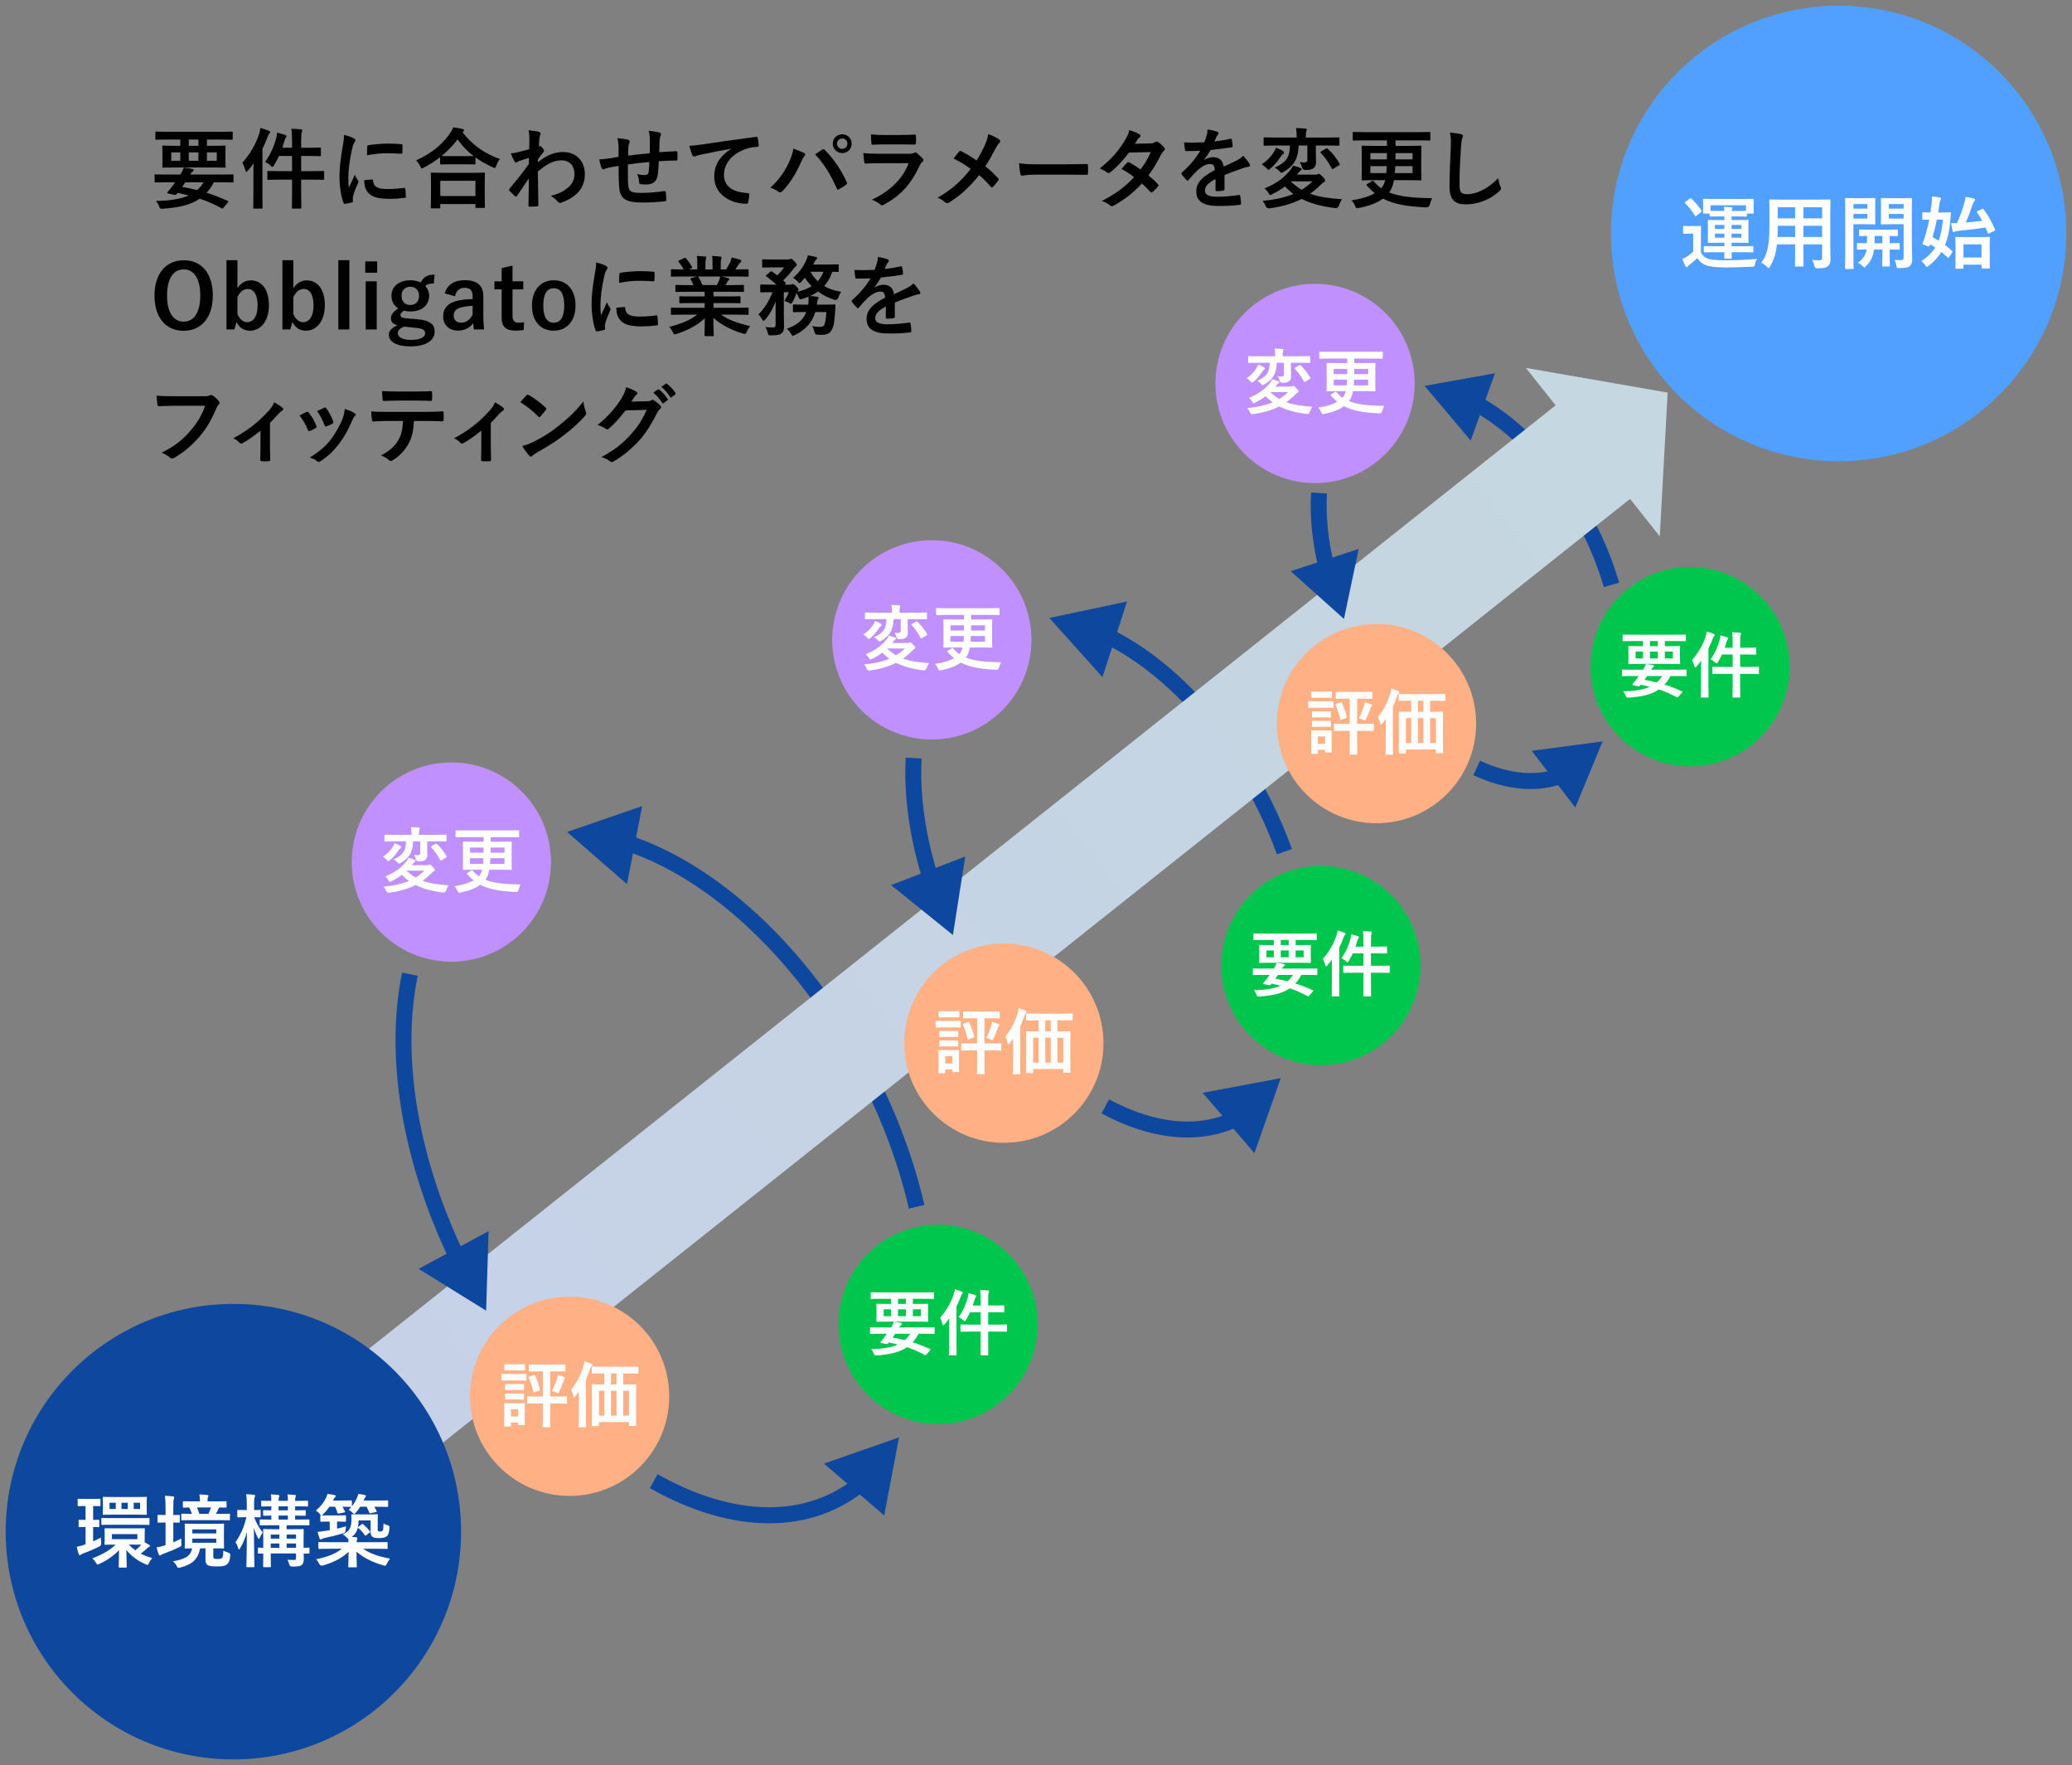 <?xml version="1.0" encoding="UTF-8"?><svg id="_レイヤー_1" xmlns="http://www.w3.org/2000/svg" xmlns:xlink="http://www.w3.org/1999/xlink" viewBox="0 0 728 620"><rect x="0" y="0" width="728" height="620" fill="#808080" stroke="none"/><defs><style>.cls-1{fill:url(#_名称未設定グラデーション_56-2);}.cls-1,.cls-2,.cls-3,.cls-4,.cls-5,.cls-6,.cls-7,.cls-8,.cls-9{stroke-width:0px;}.cls-2{fill:url(#_名称未設定グラデーション_56);}.cls-4{fill:#51a0ff;}.cls-5{fill:#0d479e;}.cls-6{fill:#c190ff;}.cls-7{fill:#fff;}.cls-8{fill:#ffb185;}.cls-9{fill:#00c64e;}</style><linearGradient id="_名称未設定グラデーション_56" x1="54.947" y1="378.213" x2="566.991" y2="153.756" gradientTransform="translate(178.658 -6.426) rotate(23.477)" gradientUnits="userSpaceOnUse"><stop offset="0" stop-color="#c6d1e8"/><stop offset="1" stop-color="#c5d7e0"/></linearGradient><linearGradient id="_名称未設定グラデーション_56-2" x1="-43.729" y1="422.671" x2="568.013" y2="154.51" gradientTransform="translate(-23.011 151.777) rotate(-15)" xlink:href="#_名称未設定グラデーション_56"/></defs><path class="cls-5" d="m563.517,206.224c-3.138-10.676-7.891-20.964-14.127-30.577-9.214-14.203-20.936-25.537-33.006-31.914l2.616-4.951c12.901,6.815,25.363,18.826,35.088,33.818,6.531,10.067,11.511,20.849,14.802,32.046l-5.373,1.578Z"/><polygon class="cls-5" points="525.267 131.112 500.533 135.536 516.729 154.747 525.267 131.112"/><path class="cls-5" d="m448.639,300.101c-3.968-11-9.243-21.607-15.677-31.528-12.896-19.879-29.314-35.217-46.23-43.189l2.388-5.066c17.847,8.412,35.085,24.467,48.541,45.209,6.667,10.278,12.133,21.272,16.247,32.675l-5.268,1.9Z"/><polygon class="cls-5" points="395.993 211.274 368.681 217.06 387.345 237.823 395.993 211.274"/><path class="cls-5" d="m319.338,424.518c-5.056-21.86-14.513-43.876-27.351-63.666-20.417-31.473-47.313-54.266-73.793-62.534l1.669-5.346c27.706,8.651,55.707,32.282,76.823,64.833,13.188,20.33,22.908,42.963,28.109,65.451l-5.456,1.262Z"/><polygon class="cls-5" points="225.626 283.148 199.227 292.233 220.293 310.556 225.626 283.148"/><rect class="cls-2" x="-25.187" y="340.605" width="659.334" height="42" transform="translate(-158.876 267.97) rotate(-38.477)"/><polygon class="cls-1" points="585.935 137.893 536.108 129.227 583.17 188.392 585.935 137.893"/><circle class="cls-4" cx="646" cy="82" r="80"/><path class="cls-7" d="m597.616,88.678c.616,1.148,1.288,1.708,2.464,2.185,1.008.363,3.248.56,5.684.56,3.64,0,7.448-.14,11.62-.504-.392.532-.644,1.148-.728,1.792-.168.896-.168.924-1.064.98-3.5.168-6.58.252-9.492.252-3.192,0-5.516-.28-6.86-.841-1.288-.531-2.072-1.231-2.884-2.436-.812.784-1.708,1.512-2.716,2.324-.308.224-.532.448-.644.588-.14.168-.28.28-.392.28-.196,0-.308-.196-.42-.393-.392-.756-.7-1.483-1.092-2.492.7-.336,1.092-.531,1.68-.896.784-.476,1.456-1.064,2.128-1.708v-6.3h-1.204c-1.456,0-1.848.056-1.988.056-.308,0-.336-.028-.336-.336v-2.128c0-.28.028-.308.336-.308.14,0,.532.056,1.988.056h1.624c1.456,0,1.904-.056,2.044-.056.28,0,.308.027.308.308,0,.168-.056.979-.056,2.744v6.271Zm-3.948-18.872c.168-.14.28-.195.364-.195.084,0,.14.056.252.168,1.288,1.204,2.492,2.576,3.528,4.144.14.225.14.309-.168.561l-1.568,1.26c-.168.14-.252.196-.336.196-.084,0-.14-.084-.252-.225-1.008-1.68-2.212-3.164-3.444-4.368-.196-.195-.168-.252.14-.476l1.484-1.064Zm9.1,18.788c-2.716,0-3.668.057-3.836.057-.28,0-.308-.028-.308-.309v-1.596c0-.28.028-.308.308-.308.168,0,1.12.056,3.836.056h3.108v-1.232h-1.904c-2.548,0-3.444.057-3.64.057-.252,0-.28-.028-.28-.309,0-.168.028-.812.028-2.323v-2.828c0-1.54-.028-2.156-.028-2.324,0-.28.028-.308.28-.308.196,0,1.092.056,3.64.056h1.904v-1.26h-2.212c-1.68,0-2.52.056-2.688.056-.28,0-.308-.028-.308-.308v-.757h-2.016c-.28,0-.308-.027-.308-.279,0-.168.056-.504.056-2.576v-.7c0-.728-.056-1.12-.056-1.288,0-.308.028-.336.308-.336.196,0,1.176.056,3.892.056h9.436c2.744,0,3.724-.056,3.892-.056.28,0,.308.028.308.336,0,.168-.056.561-.056,1.12v.868c0,2.072.056,2.408.056,2.576,0,.252-.028.279-.308.279h-2.1v.757c0,.279-.028.308-.308.308-.168,0-1.008-.056-2.688-.056h-2.38v1.26h2.044c2.548,0,3.444-.056,3.612-.056.28,0,.308.027.308.308,0,.14-.056.784-.056,2.324v2.828c0,1.512.056,2.155.056,2.323,0,.28-.028.309-.308.309-.168,0-1.064-.057-3.612-.057h-2.044v1.232h3.472c2.744,0,3.696-.056,3.864-.056.28,0,.308.027.308.308v1.596c0,.28-.028.309-.308.309-.168,0-1.12-.057-3.864-.057h-3.472c0,1.232.056,1.792.056,1.96,0,.252-.056.309-.308.309h-2.016c-.252,0-.308-.057-.308-.309,0-.168.028-.728.056-1.96h-3.108Zm-1.792-16.491v1.932c.168,0,1.008.056,2.688.056h2.184c-.028-.504-.084-1.008-.168-1.456,1.036.028,1.596.057,2.604.168.252.028.42.084.42.252,0,.141-.056.28-.14.477-.084.14-.14.28-.168.56h2.38c1.68,0,2.52-.056,2.688-.056v-1.932h-12.488Zm4.9,8.315v-1.399h-3.332v1.399h3.332Zm0,3.08v-1.428h-3.332v1.428h3.332Zm2.52-4.479v1.399h3.416v-1.399h-3.416Zm3.416,3.052h-3.416v1.428h3.416v-1.428Z"/><path class="cls-7" d="m643.088,87.39c0,1.288.056,2.717.056,3.864,0,1.036-.28,1.736-.924,2.269-.532.476-1.372.728-3.696.728q-.868,0-1.036-.812c-.196-.896-.448-1.54-.784-2.129,1.148.084,1.68.112,2.604.112.644,0,.896-.28.896-.924v-4.648h-6.58v3.332c0,2.717.056,3.977.056,4.145,0,.28-.028.308-.308.308h-2.408c-.28,0-.308-.027-.308-.308,0-.196.056-1.428.056-4.145v-3.332h-6.384c-.392,3.473-1.148,5.629-2.436,7.757-.224.392-.364.56-.504.56s-.28-.14-.588-.448c-.672-.672-1.316-1.092-1.988-1.428,2.044-2.632,2.884-5.964,2.884-12.712v-4.592c0-2.912-.056-4.424-.056-4.592,0-.309.028-.336.336-.336.168,0,1.148.056,3.836.056h13.16c2.716,0,3.668-.056,3.864-.056.28,0,.308.027.308.336,0,.168-.056,1.68-.056,4.592v12.403Zm-12.376-4.144v-3.948h-6.104v.309c0,1.344-.028,2.548-.084,3.64h6.188Zm0-6.552v-3.893h-6.104v3.893h6.104Zm2.912-3.893v3.893h6.58v-3.893h-6.58Zm6.58,10.444v-3.948h-6.58v3.948h6.58Z"/><path class="cls-7" d="m655.8,69.611c1.848,0,2.66-.057,2.828-.057.252,0,.28.028.28.309,0,.196-.056.979-.056,2.688v3.305c0,1.708.056,2.491.056,2.659,0,.28-.028.309-.28.309-.168,0-.98-.057-2.828-.057h-4.592v9.353c0,3.92.056,5.852.056,6.048,0,.28-.028.308-.308.308h-2.38c-.28,0-.308-.027-.308-.308,0-.196.056-2.128.056-6.048v-12.152c0-3.92-.056-5.907-.056-6.104,0-.28.028-.309.308-.309.196,0,1.26.057,3.332.057h3.892Zm-4.592,2.072v1.596h4.9v-1.596h-4.9Zm4.9,3.472h-4.9v1.624h4.9v-1.624Zm2.324,12.487c-.056.448-.112.841-.196,1.204-.392,1.82-1.316,3.416-2.66,4.704-.28.252-.42.393-.532.393-.168,0-.308-.168-.644-.504-.448-.448-1.12-.896-1.652-1.177,1.54-.979,2.548-2.296,2.996-4.115l.056-.505c-2.128.028-2.912.057-3.052.057-.28,0-.308-.028-.308-.336v-1.681c0-.279.028-.308.308-.308.14,0,.952.056,3.192.056.028-.699.056-1.567.056-2.548-1.68.028-2.324.057-2.464.057-.308,0-.336-.028-.336-.309v-1.708c0-.28.028-.308.336-.308.168,0,1.008.056,3.5.056h5.992c2.492,0,3.332-.056,3.5-.056.28,0,.308.027.308.308v1.708c0,.28-.028.309-.308.309-.14,0-.84-.028-2.576-.057v2.548c2.212,0,3.052-.056,3.192-.056.28,0,.308.028.308.308v1.681c0,.308-.028.336-.308.336-.14,0-.98-.057-3.192-.057v2.604c0,1.932.056,2.855.056,3.024,0,.308-.028.336-.308.336h-2.072c-.28,0-.308-.028-.308-.336,0-.169.056-1.093.056-3.024v-2.604h-2.94Zm2.94-2.212v-2.548h-2.716c0,.952-.028,1.82-.056,2.548h2.772Zm10.36.28c0,1.96.112,3.752.112,5.124,0,1.344-.168,2.016-.812,2.576-.644.56-1.456.756-3.696.756-.868,0-.896,0-1.036-.868-.14-.84-.364-1.483-.644-2.044.784.112,1.428.14,2.044.14.924,0,1.148-.252,1.148-1.092v-11.536h-4.592c-2.184,0-2.912.057-3.08.057-.308,0-.336-.028-.336-.309,0-.168.056-.783.056-2.436v-3.752c0-1.624-.056-2.268-.056-2.464,0-.28.028-.309.336-.309.168,0,.896.057,3.08.057h4.116c2.184,0,2.94-.057,3.108-.057.28,0,.308.028.308.309,0,.196-.056,1.372-.056,3.836v12.012Zm-8.092-14.027v1.596h5.208v-1.596h-5.208Zm5.208,3.472h-5.208v1.624h5.208v-1.624Z"/><path class="cls-7" d="m675.4,74.874c0-.252.028-.28.28-.28.14,0,.784.057,2.576.057.168-1.008.308-2.017.42-3.024.084-.728.14-1.624.112-2.604.868.056,1.988.168,2.8.336.28.056.42.168.42.336s-.056.336-.224.588-.252.588-.336,1.288c-.14,1.063-.28,2.072-.448,3.08h1.232c2.044,0,2.716-.057,2.884-.057.28,0,.364.084.364.336-.112.784-.168,1.513-.196,2.044-.252,3.641-.868,6.58-1.904,9.072.84.645,1.652,1.344,2.492,2.101.112.084.168.168.168.252s-.056.195-.168.336l-1.036,1.567c-.224.336-.308.336-.504.168-.784-.728-1.484-1.372-2.212-1.96-1.148,1.849-2.632,3.444-4.508,4.9-.308.224-.476.364-.644.364s-.308-.196-.588-.645c-.392-.588-.812-1.063-1.26-1.456,2.072-1.344,3.64-2.855,4.816-4.76-.532-.364-1.12-.728-1.764-1.092l-.14.392c-.112.336-.168.448-.672.28l-1.512-.532c-.448-.14-.448-.196-.308-.56,1.036-2.8,1.764-5.544,2.296-8.26-1.456.027-2.016.056-2.156.056-.252,0-.28-.028-.28-.309v-2.016Zm5.124,2.269c-.42,2.128-.924,4.172-1.54,6.159.728.393,1.456.784,2.156,1.204.784-2.016,1.26-4.396,1.512-7.363h-2.128Zm15.876-3.725c.308-.14.364-.14.532.084,1.736,2.296,2.912,4.452,4.004,7.084.112.28.084.336-.28.532l-1.652.784c-.392.195-.476.195-.588-.084-.252-.645-.532-1.288-.812-1.904-3.108.504-6.636.896-9.8,1.204-.616.056-.784.168-.952.252-.14.084-.28.168-.448.168-.112,0-.28-.14-.364-.448-.196-.84-.364-1.876-.504-2.771.784.056,1.456.056,2.072.027,1.092-2.436,1.932-4.787,2.576-7.084.252-.783.364-1.399.42-2.1,1.092.14,1.988.308,2.884.56.308.112.448.225.448.421,0,.224-.112.363-.28.531-.168.196-.392.588-.56,1.093-.84,2.52-1.596,4.535-2.436,6.384,1.96-.168,3.948-.364,5.768-.616-.532-.98-1.12-1.932-1.792-2.912-.168-.28-.14-.336.224-.504l1.54-.7Zm-6.524,20.692c0,.252-.028.279-.308.279h-2.24c-.28,0-.308-.027-.308-.279,0-.196.056-.924.056-4.929v-2.323c0-2.353-.056-3.137-.056-3.332,0-.28.028-.309.308-.309.196,0,.98.057,3.332.057h4.816c2.352,0,3.164-.057,3.332-.057.308,0,.336.028.336.309,0,.168-.056.979-.056,2.912v2.688c0,3.976.056,4.732.056,4.9,0,.252-.028.279-.336.279h-2.296c-.28,0-.308-.027-.308-.279v-1.064h-6.328v1.148Zm0-8.288v4.62h6.328v-4.62h-6.328Z"/><circle class="cls-5" cx="82" cy="538" r="80"/><path class="cls-7" d="m32.72,541.403c.868-.393,1.764-.812,2.744-1.316-.028.532,0,1.204.084,1.82q.112.896-.672,1.315c-1.876.952-3.64,1.708-5.516,2.381-.448.168-.728.336-.868.447-.14.112-.308.225-.448.225-.168,0-.28-.084-.392-.364-.252-.756-.42-1.512-.672-2.604,1.148-.224,1.708-.392,2.688-.728l.392-.14v-6.076c-1.54,0-1.988.056-2.156.056-.252,0-.28-.028-.28-.308v-2.017c0-.252.028-.279.28-.279.168,0,.616.056,2.156.056v-4.872h-.056c-1.736,0-2.24.056-2.408.056-.28,0-.308-.027-.308-.336v-1.96c0-.279.028-.308.308-.308.168,0,.672.056,2.436.056h2.52c1.764,0,2.268-.056,2.436-.056.28,0,.308.028.308.308v1.96c0,.309-.028.336-.308.336-.168,0-.672-.056-2.268-.056v4.872c1.26,0,1.68-.056,1.848-.056.28,0,.308.084.308.279v2.017c0,.279-.028.308-.308.308-.168,0-.588-.028-1.848-.056v5.04Zm14.308-4.564c2.52,0,3.388-.027,3.556-.027.28,0,.308,0,.308.279,0,.168-.056.616-.056,1.792v2.856l1.624.924c.168.112.224.224.224.364,0,.168-.14.224-.308.308-.196.112-.392.224-.588.42-.616.616-1.428,1.288-2.324,1.96,1.26.672,2.604,1.176,4.032,1.54-.476.561-.84,1.092-1.148,1.68-.224.532-.308.729-.532.729-.14,0-.364-.084-.672-.224-2.576-1.064-5.012-2.856-6.748-5.013.056,3.836.14,5.292.14,5.88,0,.28-.028.309-.28.309h-2.24c-.28,0-.308-.028-.308-.309,0-.56.084-2.044.112-5.796-1.792,1.849-4.256,3.641-6.86,4.788-.308.168-.504.252-.644.252-.224,0-.336-.195-.616-.672-.364-.588-.784-1.036-1.26-1.512,2.884-1.064,5.936-2.604,8.204-4.816-2.548,0-3.416.057-3.584.057-.308,0-.336-.028-.336-.28,0-.196.056-.616.056-1.792v-1.652c0-1.176-.056-1.596-.056-1.792,0-.279.028-.279.336-.279.168,0,1.064.027,3.696.027h6.272Zm-7.336-1.26c-2.716,0-3.612.056-3.78.056-.28,0-.308-.027-.308-.308v-1.82c0-.279.028-.308.308-.308.168,0,1.064.056,3.78.056h8.68c2.716,0,3.64-.056,3.836-.056.28,0,.308.028.308.308v1.82c0,.28-.028.308-.308.308-.196,0-1.12-.056-3.836-.056h-8.68Zm7.84-9.744c2.632,0,3.556-.056,3.752-.056.28,0,.308.027.308.308,0,.168-.056.645-.056,1.876v1.96c0,1.232.056,1.652.056,1.82,0,.308-.028.336-.308.336-.196,0-1.12-.056-3.752-.056h-7.252c-2.744,0-3.696.056-3.864.056-.28,0-.308-.028-.308-.336,0-.168.056-.588.056-1.82v-1.96c0-1.231-.056-1.68-.056-1.876,0-.28.028-.308.308-.308.168,0,1.12.056,3.752.056h7.364Zm-6.86,4.2v-2.184h-2.184v2.184h2.184Zm7.588,8.848h-8.932v1.765h8.932v-1.765Zm-5.572-8.848h2.212v-2.184h-2.212v2.184Zm2.576,12.516c.7.756,1.484,1.429,2.296,2.017.812-.672,1.54-1.372,2.1-1.988-.532,0-1.372-.028-2.632-.028h-1.764Zm3.948-14.699h-2.24v2.184h2.24v-2.184Z"/><path class="cls-7" d="m60.888,541.739c.896-.393,1.82-.812,2.828-1.344-.056.531-.056,1.147,0,1.735.084.924.056.924-.756,1.316-1.68.84-3.416,1.567-5.376,2.268-.476.168-.784.309-.924.42-.14.112-.308.225-.476.225s-.28-.084-.392-.336c-.28-.729-.532-1.513-.784-2.492.924-.141,1.764-.336,2.772-.672l.392-.141v-7.924h-.112c-1.736,0-2.268.057-2.436.057-.252,0-.28-.028-.28-.309v-2.128c0-.28.028-.308.28-.308.168,0,.7.056,2.436.056h.112v-2.492c0-1.987-.056-2.855-.224-4.256,1.036.028,1.904.084,2.856.196.252.027.392.168.392.308,0,.196-.056.364-.112.561-.14.363-.196,1.063-.196,3.136v2.548c1.316,0,1.792-.056,1.96-.056.28,0,.308.027.308.308v2.128c0,.28-.028.309-.308.309-.168,0-.644-.028-1.96-.057v6.944Zm14.056,4.928c0,.504.084.7.308.812.168.084.504.111,1.316.111.728,0,1.148-.056,1.428-.336.364-.336.42-.756.448-2.604.504.279,1.26.588,1.848.756q.7.224.616.952c-.168,1.735-.476,2.52-1.12,3.08-.644.588-1.568.783-3.388.783-1.764,0-2.688-.111-3.276-.392-.56-.224-.924-.756-.924-2.016v-3.948h-1.876c-.784,3.78-2.716,5.656-6.944,6.72-.308.084-.56.112-.672.112-.28,0-.364-.168-.644-.672-.364-.7-.868-1.288-1.316-1.624,4.032-.645,6.216-1.681,6.748-4.536-1.54.028-2.156.056-2.296.056-.28,0-.308-.027-.308-.336,0-.168.056-.812.056-2.324v-3.416c0-1.512-.056-2.155-.056-2.352,0-.28.028-.308.308-.308.196,0,1.064.056,3.584.056h6.076c2.52,0,3.36-.056,3.556-.056.28,0,.308.027.308.308,0,.196-.056.84-.056,2.352v3.416c0,1.513.056,2.156.056,2.324,0,.309-.028.336-.308.336-.196,0-1.036-.056-3.472-.056v2.8Zm-7.14-12.712c-2.716,0-3.668.056-3.836.056-.252,0-.28-.027-.28-.308v-1.708c0-.28.028-.308.28-.308.14,0,1.064.056,3.472.056-.28-.84-.616-1.624-.952-2.24-1.26.028-1.792.057-1.904.057-.308,0-.336-.028-.336-.309v-1.624c0-.28.028-.308.336-.308.168,0,1.064.056,3.696.056h1.96v-.252c0-.868-.056-1.568-.196-2.184.98.027,1.876.084,2.744.168.252.027.448.14.448.252,0,.168-.084.308-.168.476-.112.225-.14.588-.14,1.232v.308h2.66c2.604,0,3.528-.056,3.696-.056.28,0,.308.027.308.308v1.624c0,.28-.028.309-.308.309-.14,0-.728-.028-2.184-.057-.14.084-.252.225-.336.448-.308.644-.56,1.231-.868,1.792h.784c2.744,0,3.668-.056,3.808-.056.28,0,.308.027.308.308v1.708c0,.28-.028.308-.308.308-.14,0-1.064-.056-3.808-.056h-8.876Zm-.224,4.676h8.4v-1.428h-8.4v1.428Zm8.4,1.82h-8.4v1.456h8.4v-1.456Zm-6.776-10.948c.308.7.616,1.456.84,2.24h3.192c.336-.7.616-1.344.896-2.24h-4.928Z"/><path class="cls-7" d="m86.172,532.918c-1.764,0-2.324.056-2.492.056-.28,0-.308-.027-.308-.308v-1.988c0-.279.028-.308.308-.308.168,0,.728.056,2.492.056h.532v-1.819c0-1.681-.028-2.632-.224-3.752,1.064.027,1.876.084,2.688.195.28.057.476.141.476.309,0,.224-.056.363-.168.588-.14.336-.196.784-.196,2.632v1.848c1.344,0,1.82-.056,2.016-.056.28,0,.28.028.28.308v1.988c0,.28,0,.308-.28.308-.168,0-.644-.027-1.988-.056.728,2.017,1.736,3.78,2.996,5.376-.364.477-.728,1.12-1.036,1.848-.112.309-.224.448-.336.448-.084,0-.196-.14-.336-.448-.532-1.008-1.008-2.155-1.4-3.443.028,7.224.196,13.048.196,13.468,0,.28-.028.308-.308.308h-2.184c-.308,0-.336-.027-.336-.308,0-.42.168-5.712.196-12.068-.56,2.101-1.372,4.032-2.38,5.712-.168.28-.308.448-.42.448-.084,0-.196-.14-.28-.476-.252-.84-.616-1.624-.952-2.072,1.68-2.408,3.052-5.236,3.836-8.792h-.392Zm22.568,12.488c0,.28-.028.308-.308.308-.112,0-.616-.027-1.736-.027,0,.644.028,1.26.028,1.68,0,1.147-.112,1.792-.616,2.268-.532.477-1.204.616-3.444.645q-.868,0-1.064-.868c-.14-.588-.364-1.148-.616-1.54.784.056,1.512.084,2.156.084.728,0,.868-.196.868-.756v-1.54h-8.876v1.428c0,1.988.056,2.94.056,3.08,0,.28-.028.308-.308.308h-2.128c-.28,0-.308-.027-.308-.308,0-.168.056-1.008.056-3.024v-1.455c-1.008,0-1.456.027-1.568.027-.28,0-.308-.027-.308-.308v-1.484c0-.28.028-.308.308-.308.112,0,.56.027,1.568.056v-3.136c0-2.072-.056-2.968-.056-3.136,0-.28.028-.309.308-.309.196,0,1.092.057,3.612.057h1.792v-1.4h-2.8c-2.716,0-3.668.056-3.808.056-.28,0-.308-.027-.308-.308v-1.484c0-.279.028-.308.308-.308.14,0,1.092.056,3.78.056v-1.399c-1.764.027-2.436.056-2.576.056-.28,0-.308-.028-.308-.308v-1.345c0-.279.028-.308.308-.308.14,0,.812.056,2.576.056v-1.399c-2.24.027-3.108.056-3.248.056-.28,0-.308-.028-.308-.336v-1.372c0-.308.028-.336.308-.336.14,0,1.008.056,3.248.056,0-1.035-.028-1.708-.168-2.268.924.056,1.876.112,2.604.196.28.027.42.111.42.224,0,.196-.056.308-.14.504-.14.252-.168.588-.168,1.344h3.276c0-1.035-.028-1.708-.168-2.268.952.056,1.848.112,2.576.196.308.027.448.111.448.224,0,.196-.056.308-.168.504-.112.252-.14.616-.14,1.344h.448c2.688,0,3.64-.056,3.808-.056.252,0,.28.028.28.336v1.372c0,.308-.028.336-.28.336-.168,0-1.12-.056-3.808-.056h-.448v1.399c2.38,0,3.248-.056,3.416-.056.28,0,.308.028.308.308v1.345c0,.279-.028.308-.308.308-.168,0-1.036-.056-3.416-.056v1.399h.924c2.716,0,3.612-.056,3.78-.056.28,0,.308.028.308.308v1.484c0,.28-.028.308-.308.308-.168,0-1.092-.056-3.808-.056h-3.892v1.4h2.072c2.576,0,3.444-.057,3.64-.057.28,0,.308.028.308.309,0,.168-.056,1.231-.056,3.388v2.884c1.148-.028,1.652-.056,1.764-.056.28,0,.308.027.308.308v1.484Zm-10.584-4.956v-1.428h-3.024v1.428h3.024Zm0,3.22v-1.512h-3.024v1.512h3.024Zm2.996-13.16v-1.399h-3.276v1.399h3.276Zm0,3.248v-1.399h-3.276v1.399h3.276Zm-.448,5.265v1.428h3.304v-1.428h-3.304Zm3.304,4.647v-1.512h-3.304v1.512h3.304Z"/><path class="cls-7" d="m112.548,532.554c0-.252.028-.308.28-.308-.112-.056-.28-.224-.504-.504-.42-.504-.924-.924-1.344-1.148,1.68-1.428,2.8-2.855,3.612-4.535.196-.421.336-.784.476-1.316.924.112,1.932.28,2.492.42.28.028.42.112.42.336,0,.168-.084.252-.252.392-.14.112-.28.28-.448.645-.084.196-.196.364-.28.532h3.08c2.352,0,3.08-.057,3.248-.057.28,0,.308.028.308.336v1.765c.728-.924,1.344-1.933,1.792-2.996.196-.448.336-.812.476-1.372.896.112,1.596.224,2.268.392.308.057.42.112.42.309s-.084.279-.196.392c-.196.168-.252.309-.392.7l-.252.532h4.284c2.856,0,3.864-.057,4.032-.057.28,0,.308.028.308.336v1.652c0,.28-.028.308-.308.308-.168,0-1.176-.056-4.032-.056h-.532c.308.448.56.924.812,1.456.112.252.084.336-.28.42l-1.736.364c-.392.084-.448.056-.56-.224-.224-.673-.56-1.372-.952-2.017h-2.212c-.42.7-.952,1.372-1.54,2.044-.28.309-.42.448-.56.448-.168,0-.336-.168-.7-.504-.448-.42-.812-.672-1.26-.896.336-.336.644-.672.952-1.036h-.14c-.168,0-.868-.056-2.996-.056.308.504.56,1.036.84,1.596.14.28.084.364-.28.421l-1.736.336c-.42.084-.504.084-.588-.225-.196-.7-.504-1.456-.84-2.128h-1.988c-.588.896-1.26,1.736-2.156,2.548-.252.252-.42.393-.56.448.308.028,1.008.056,2.548.056h2.996c1.904,0,2.52-.056,2.688-.056.28,0,.308.028.308.308v1.652c0,.28-.028.308-.308.308-.168,0-.784-.056-2.688-.056h-.14v2.492c1.008-.224,2.072-.504,3.22-.84-.112.447-.196.896-.224,1.372q-.028.924-.896,1.12c-2.296.672-4.284,1.147-6.468,1.623-.448.112-.756.225-.924.337-.168.111-.308.168-.476.168s-.308-.112-.392-.364c-.28-.729-.504-1.54-.672-2.296.924-.084,1.68-.168,2.632-.336l1.624-.252v-3.024h-.28c-1.932,0-2.52.056-2.688.056-.308,0-.336-.027-.336-.308v-1.652Zm14.504,2.885c.14-.112.224-.168.308-.168s.14.056.28.168c.784.672,1.624,1.512,2.324,2.38.196.252.168.308-.14.56l-1.12.868c-.14.112-.224.168-.308.168-.056,0-.112-.056-.224-.196-.728-1.008-1.428-1.792-2.24-2.464-.084-.056-.168-.112-.196-.224-.308,1.428-1.008,2.464-2.128,3.304.532.028,1.036.084,1.568.14.252.028.392.168.392.337,0,.168-.056.279-.14.504-.056.195-.112.392-.112.896h6.972c2.548,0,3.416-.056,3.584-.056.28,0,.308.027.308.279v1.82c0,.28-.028.309-.308.309-.168,0-1.036-.057-3.584-.057h-4.676c2.324,1.652,5.264,2.688,9.436,3.473-.42.531-.812,1.176-1.12,1.792-.42.812-.42.783-1.26.56-3.724-1.036-7.028-2.688-9.408-4.816,0,2.828.112,4.732.112,5.208,0,.28-.028.309-.308.309h-2.408c-.252,0-.28-.028-.28-.309,0-.476.084-2.239.112-5.124-2.408,2.24-5.488,3.78-9.044,4.788q-.868.225-1.288-.588c-.308-.588-.728-1.231-1.092-1.596,4.032-.84,6.72-1.876,9.072-3.696h-4.368c-2.548,0-3.416.057-3.584.057-.28,0-.308-.028-.308-.309v-1.82c0-.252.028-.279.308-.279.168,0,1.036.056,3.584.056h6.664c0-.392,0-.756-.056-1.176-.14-.028-.28-.196-.56-.477-.476-.504-.868-.812-1.428-1.063,2.548-1.288,3.108-2.353,3.108-5.628,0-.616-.056-.98-.056-1.176,0-.28.028-.309.308-.309.196,0,.784.057,2.744.057h3.164c1.988,0,2.604-.057,2.8-.057.28,0,.308.028.308.309,0,.195-.056.812-.056,2.1v2.492c0,.616,0,.896.14,1.008.196.168.336.168.728.168.448,0,.672-.112.896-.392.168-.225.252-.729.28-2.437.392.252.812.448,1.428.645.728.252.7.279.644.979-.112,1.428-.308,2.269-.868,2.828-.532.476-1.4.672-2.716.672-1.176,0-1.764-.056-2.268-.364-.448-.279-.756-.84-.756-1.764v-4.06h-4.228c-.028.952-.084,1.651-.224,2.38.056-.057.084-.084.224-.196l1.064-.812Z"/><path class="cls-6" d="m497.043,134.696c0,19.33-15.67,35-35,35-19.33,0-35-15.67-35-35s15.67-35,35-35,35,15.67,35,35Z"/><path class="cls-7" d="m441.43,129.395c.277-.429.479-.857.63-1.361.706.277,1.513.63,2.017.958.177.101.328.277.328.403,0,.176-.076.378-.227.453-.303.177-.403.354-.706.757-.832,1.21-1.664,2.293-2.949,3.428-.277.227-.428.353-.58.353-.177,0-.328-.176-.63-.504-.403-.429-.933-.832-1.311-1.059,1.563-1.033,2.596-2.143,3.428-3.428Zm11.873,6.402c.429,0,.605-.025.756-.101.151-.076.252-.126.403-.126.252,0,.378.176,1.033.807.58.604.706.856.706,1.084,0,.252-.101.378-.353.504-.202.126-.328.177-.781.63-1.034,1.033-2.067,1.916-3.151,2.672,2.646.983,5.621,1.336,9.175,1.613-.378.479-.681,1.16-.907,1.815q-.252.781-1.034.706c-3.73-.429-6.957-1.261-9.68-2.647-2.672,1.387-5.646,2.219-9.226,2.723q-.781.075-1.109-.655c-.227-.58-.529-1.059-.882-1.487,3.428-.328,6.352-.958,8.873-1.991-.908-.655-1.714-1.361-2.47-2.168-1.059.832-2.269,1.562-3.655,2.243-.277.126-.429.227-.555.227-.176,0-.302-.176-.529-.604-.328-.529-.781-1.033-1.134-1.285,3.806-1.538,5.772-3.252,7.537-5.42.227-.277.454-.631.655-1.109.908.202,1.462.378,2.143.63.227.102.353.202.353.379,0,.227-.126.302-.378.428-.151.102-.303.303-.655.731-.101.151-.202.277-.328.403h5.193Zm-4.688-8.369c-.176,4.033-1.513,5.975-4.336,7.562-.328.177-.504.277-.655.277s-.277-.151-.555-.479c-.428-.453-.958-.831-1.361-1.008,3-1.412,4.285-2.521,4.411-6.353h-4.083c-2.294,0-3.076.051-3.227.051-.252,0-.277-.025-.277-.277v-1.865c0-.228.025-.252.277-.252.151,0,.933.05,3.227.05h6v-.353c0-1.084-.051-1.739-.177-2.37.882.025,1.815.076,2.697.151.252.025.378.126.378.253,0,.15-.05.327-.126.479-.101.227-.126.529-.126,1.462v.378h6.151c2.293,0,3.075-.05,3.227-.05.252,0,.277.024.277.252v1.865c0,.252-.025.277-.277.277-.151,0-.933-.051-3.227-.051h-3.277v2.117c0,1.361.051,2.067.051,2.622,0,.882-.252,1.462-.832,1.84-.529.303-.857.429-2.168.454q-.807.025-1.008-.757c-.176-.604-.428-1.159-.655-1.537.731.101.882.126,1.286.126.681,0,.882-.277.882-.882v-3.983h-2.496Zm-2.218,10.285l-.05.05c1.008.958,2.042,1.739,3.125,2.37,1.134-.681,2.168-1.462,3.101-2.42h-6.176Zm10.033-9.378c.126-.075.227-.126.277-.126.101,0,.151.051.277.151,1.336,1.21,2.496,2.723,3.378,4.285.126.228.101.303-.202.479l-1.538.958c-.126.075-.227.126-.303.126-.05,0-.101-.051-.176-.177-.907-1.714-2.017-3.327-3.176-4.462-.176-.201-.176-.277.101-.453l1.361-.782Z"/><path class="cls-7" d="m469.05,137.663c.302-.177.353-.151.529.051.63.781,1.336,1.437,2.117,1.991.429-.479.706-.983.908-1.513.101-.252.176-.504.252-.807h-3c-2.471,0-3.353.051-3.504.051-.252,0-.277-.025-.277-.303,0-.151.05-.857.05-2.445v-4.486c0-1.613-.05-2.294-.05-2.445,0-.252.025-.277.277-.277.151,0,1.033.05,3.504.05h3.504v-1.588h-6.378c-2.269,0-3.024.051-3.176.051-.277,0-.277-.025-.277-.252v-1.941c0-.252,0-.277.277-.277.151,0,.907.051,3.176.051h15.377c2.269,0,3.025-.051,3.176-.051.277,0,.303.025.303.277v1.941c0,.227-.025.252-.303.252-.151,0-.907-.051-3.176-.051h-6.529v1.588h3.63c2.47,0,3.353-.05,3.529-.05.252,0,.277.025.277.277,0,.151-.05.832-.05,2.445v4.486c0,1.588.05,2.294.05,2.445,0,.277-.025.303-.277.303-.176,0-1.059-.051-3.529-.051h-4.083c-.101.529-.202.958-.303,1.311-.252.807-.605,1.563-1.084,2.219,2.773,1.134,6.63,1.588,12.377,1.639-.302.504-.529,1.185-.706,1.891q-.202.781-.983.756c-5.671-.227-9.478-.958-12.453-2.521-1.638,1.21-3.907,2.092-6.932,2.697-.227.05-.378.05-.529.05-.277,0-.353-.151-.58-.681-.277-.63-.655-1.21-1.033-1.588,2.874-.403,5.117-1.109,6.705-2.017-.807-.655-1.538-1.386-2.269-2.218-.076-.102-.126-.151-.126-.228,0-.075.076-.126.252-.227l1.336-.807Zm-.454-8.066v1.815h4.739c.025-.555.025-1.16.025-1.815h-4.765Zm0,3.756v1.991h4.588c.051-.555.101-1.234.126-1.991h-4.714Zm12.125,1.991v-1.991h-4.966c-.05.757-.076,1.412-.126,1.991h5.092Zm0-3.932v-1.815h-4.89c0,.655-.025,1.261-.025,1.815h4.916Z"/><circle class="cls-6" cx="327.402" cy="224.75" r="35"/><path class="cls-7" d="m306.789,219.45c.277-.429.479-.857.63-1.361.706.277,1.513.63,2.017.958.177.101.328.277.328.403,0,.176-.076.378-.227.453-.303.177-.403.354-.706.757-.832,1.21-1.664,2.293-2.949,3.428-.277.227-.428.353-.58.353-.177,0-.328-.176-.63-.504-.403-.429-.933-.832-1.311-1.059,1.563-1.033,2.596-2.143,3.428-3.428Zm11.873,6.402c.429,0,.605-.025.756-.101.151-.076.252-.126.403-.126.252,0,.378.176,1.033.807.58.604.706.856.706,1.084,0,.252-.101.378-.353.504-.202.126-.328.177-.781.63-1.034,1.033-2.067,1.916-3.151,2.672,2.646.983,5.621,1.336,9.175,1.613-.378.479-.681,1.16-.907,1.815q-.252.781-1.034.706c-3.73-.429-6.957-1.261-9.68-2.647-2.672,1.387-5.646,2.219-9.226,2.723q-.781.075-1.109-.655c-.227-.58-.529-1.059-.882-1.487,3.428-.328,6.352-.958,8.873-1.991-.908-.655-1.714-1.361-2.47-2.168-1.059.832-2.269,1.562-3.655,2.243-.277.126-.429.227-.555.227-.176,0-.302-.176-.529-.604-.328-.529-.781-1.033-1.134-1.285,3.806-1.538,5.772-3.252,7.537-5.42.227-.277.454-.631.655-1.109.908.202,1.462.378,2.143.63.227.102.353.202.353.379,0,.227-.126.302-.378.428-.151.102-.303.303-.655.731-.101.151-.202.277-.328.403h5.193Zm-4.688-8.369c-.176,4.033-1.513,5.975-4.336,7.562-.328.177-.504.277-.655.277s-.277-.151-.555-.479c-.428-.453-.958-.831-1.361-1.008,3-1.412,4.285-2.521,4.411-6.353h-4.083c-2.294,0-3.076.051-3.227.051-.252,0-.277-.025-.277-.277v-1.865c0-.228.025-.252.277-.252.151,0,.933.05,3.227.05h6v-.353c0-1.084-.051-1.739-.177-2.37.882.025,1.815.076,2.697.151.252.025.378.126.378.253,0,.15-.05.327-.126.479-.101.227-.126.529-.126,1.462v.378h6.151c2.293,0,3.075-.05,3.227-.05.252,0,.277.024.277.252v1.865c0,.252-.025.277-.277.277-.151,0-.933-.051-3.227-.051h-3.277v2.117c0,1.361.051,2.067.051,2.622,0,.882-.252,1.462-.832,1.84-.529.303-.857.429-2.168.454q-.807.025-1.008-.757c-.176-.604-.428-1.159-.655-1.537.731.101.882.126,1.286.126.681,0,.882-.277.882-.882v-3.983h-2.496Zm-2.218,10.285l-.05.05c1.008.958,2.042,1.739,3.125,2.37,1.134-.681,2.168-1.462,3.101-2.42h-6.176Zm10.033-9.378c.126-.075.227-.126.277-.126.101,0,.151.051.277.151,1.336,1.21,2.496,2.723,3.378,4.285.126.228.101.303-.202.479l-1.538.958c-.126.075-.227.126-.303.126-.05,0-.101-.051-.176-.177-.907-1.714-2.017-3.327-3.176-4.462-.176-.201-.176-.277.101-.453l1.361-.782Z"/><path class="cls-7" d="m334.409,227.717c.302-.177.353-.151.529.051.63.781,1.336,1.437,2.117,1.991.429-.479.706-.983.908-1.513.101-.252.176-.504.252-.807h-3c-2.471,0-3.353.051-3.504.051-.252,0-.277-.025-.277-.303,0-.151.05-.857.05-2.445v-4.486c0-1.613-.05-2.294-.05-2.445,0-.252.025-.277.277-.277.151,0,1.033.05,3.504.05h3.504v-1.588h-6.378c-2.269,0-3.024.051-3.176.051-.277,0-.277-.025-.277-.252v-1.941c0-.252,0-.277.277-.277.151,0,.907.051,3.176.051h15.377c2.269,0,3.025-.051,3.176-.051.277,0,.303.025.303.277v1.941c0,.227-.025.252-.303.252-.151,0-.907-.051-3.176-.051h-6.529v1.588h3.63c2.47,0,3.353-.05,3.529-.05.252,0,.277.025.277.277,0,.151-.05.832-.05,2.445v4.486c0,1.588.05,2.294.05,2.445,0,.277-.025.303-.277.303-.176,0-1.059-.051-3.529-.051h-4.083c-.101.529-.202.958-.303,1.311-.252.807-.605,1.563-1.084,2.219,2.773,1.134,6.63,1.588,12.377,1.639-.302.504-.529,1.185-.706,1.891q-.202.781-.983.756c-5.671-.227-9.478-.958-12.453-2.521-1.638,1.21-3.907,2.092-6.932,2.697-.227.05-.378.05-.529.05-.277,0-.353-.151-.58-.681-.277-.63-.655-1.21-1.033-1.588,2.874-.403,5.117-1.109,6.705-2.017-.807-.655-1.538-1.386-2.269-2.218-.076-.102-.126-.151-.126-.228,0-.075.076-.126.252-.227l1.336-.807Zm-.454-8.066v1.815h4.739c.025-.555.025-1.16.025-1.815h-4.765Zm0,3.756v1.991h4.588c.051-.555.101-1.234.126-1.991h-4.714Zm12.125,1.991v-1.991h-4.966c-.05.757-.076,1.412-.126,1.991h5.092Zm0-3.932v-1.815h-4.89c0,.655-.025,1.261-.025,1.815h4.916Z"/><circle class="cls-6" cx="158.585" cy="302.801" r="35"/><path class="cls-7" d="m137.972,297.5c.277-.429.479-.857.63-1.361.706.277,1.513.63,2.017.958.177.101.328.277.328.403,0,.176-.076.378-.227.453-.303.177-.403.354-.706.757-.832,1.21-1.664,2.293-2.949,3.428-.277.227-.428.353-.58.353-.177,0-.328-.176-.63-.504-.403-.429-.933-.832-1.311-1.059,1.563-1.033,2.596-2.143,3.428-3.428Zm11.873,6.402c.429,0,.605-.025.756-.101.151-.076.252-.126.403-.126.252,0,.378.176,1.033.807.58.604.706.856.706,1.084,0,.252-.101.378-.353.504-.202.126-.328.177-.781.63-1.034,1.033-2.067,1.916-3.151,2.672,2.646.983,5.621,1.336,9.175,1.613-.378.479-.681,1.16-.907,1.815q-.252.781-1.034.706c-3.73-.429-6.957-1.261-9.68-2.647-2.672,1.387-5.646,2.219-9.226,2.723q-.781.075-1.109-.655c-.227-.58-.529-1.059-.882-1.487,3.428-.328,6.352-.958,8.873-1.991-.908-.655-1.714-1.361-2.47-2.168-1.059.832-2.269,1.562-3.655,2.243-.277.126-.429.227-.555.227-.176,0-.302-.176-.529-.604-.328-.529-.781-1.033-1.134-1.285,3.806-1.538,5.772-3.252,7.537-5.42.227-.277.454-.631.655-1.109.908.202,1.462.378,2.143.63.227.102.353.202.353.379,0,.227-.126.302-.378.428-.151.102-.303.303-.655.731-.101.151-.202.277-.328.403h5.193Zm-4.688-8.369c-.176,4.033-1.513,5.975-4.336,7.562-.328.177-.504.277-.655.277s-.277-.151-.555-.479c-.428-.453-.958-.831-1.361-1.008,3-1.412,4.285-2.521,4.411-6.353h-4.083c-2.294,0-3.076.051-3.227.051-.252,0-.277-.025-.277-.277v-1.865c0-.228.025-.252.277-.252.151,0,.933.05,3.227.05h6v-.353c0-1.084-.051-1.739-.177-2.37.882.025,1.815.076,2.697.151.252.025.378.126.378.253,0,.15-.05.327-.126.479-.101.227-.126.529-.126,1.462v.378h6.151c2.293,0,3.075-.05,3.227-.05.252,0,.277.024.277.252v1.865c0,.252-.025.277-.277.277-.151,0-.933-.051-3.227-.051h-3.277v2.117c0,1.361.051,2.067.051,2.622,0,.882-.252,1.462-.832,1.84-.529.303-.857.429-2.168.454q-.807.025-1.008-.757c-.176-.604-.428-1.159-.655-1.537.731.101.882.126,1.286.126.681,0,.882-.277.882-.882v-3.983h-2.496Zm-2.218,10.285l-.05.05c1.008.958,2.042,1.739,3.125,2.37,1.134-.681,2.168-1.462,3.101-2.42h-6.176Zm10.033-9.378c.126-.075.227-.126.277-.126.101,0,.151.051.277.151,1.336,1.21,2.496,2.723,3.378,4.285.126.228.101.303-.202.479l-1.538.958c-.126.075-.227.126-.303.126-.05,0-.101-.051-.176-.177-.907-1.714-2.017-3.327-3.176-4.462-.176-.201-.176-.277.101-.453l1.361-.782Z"/><path class="cls-7" d="m165.592,305.768c.302-.177.353-.151.529.051.63.781,1.336,1.437,2.117,1.991.429-.479.706-.983.908-1.513.101-.252.176-.504.252-.807h-3c-2.471,0-3.353.051-3.504.051-.252,0-.277-.025-.277-.303,0-.151.05-.857.05-2.445v-4.486c0-1.613-.05-2.294-.05-2.445,0-.252.025-.277.277-.277.151,0,1.033.05,3.504.05h3.504v-1.588h-6.378c-2.269,0-3.024.051-3.176.051-.277,0-.277-.025-.277-.252v-1.941c0-.252,0-.277.277-.277.151,0,.907.051,3.176.051h15.377c2.269,0,3.025-.051,3.176-.051.277,0,.303.025.303.277v1.941c0,.227-.025.252-.303.252-.151,0-.907-.051-3.176-.051h-6.529v1.588h3.63c2.47,0,3.353-.05,3.529-.05.252,0,.277.025.277.277,0,.151-.05.832-.05,2.445v4.486c0,1.588.05,2.294.05,2.445,0,.277-.025.303-.277.303-.176,0-1.059-.051-3.529-.051h-4.083c-.101.529-.202.958-.303,1.311-.252.807-.605,1.563-1.084,2.219,2.773,1.134,6.63,1.588,12.377,1.639-.302.504-.529,1.185-.706,1.891q-.202.781-.983.756c-5.671-.227-9.478-.958-12.453-2.521-1.638,1.21-3.907,2.092-6.932,2.697-.227.05-.378.05-.529.05-.277,0-.353-.151-.58-.681-.277-.63-.655-1.21-1.033-1.588,2.874-.403,5.117-1.109,6.705-2.017-.807-.655-1.538-1.386-2.269-2.218-.076-.102-.126-.151-.126-.228,0-.075.076-.126.252-.227l1.336-.807Zm-.454-8.066v1.815h4.739c.025-.555.025-1.16.025-1.815h-4.765Zm0,3.756v1.991h4.588c.051-.555.101-1.234.126-1.991h-4.714Zm12.125,1.991v-1.991h-4.966c-.05.757-.076,1.412-.126,1.991h5.092Zm0-3.932v-1.815h-4.89c0,.655-.025,1.261-.025,1.815h4.916Z"/><circle class="cls-8" cx="352.707" cy="366.42" r="35"/><path class="cls-7" d="m334.589,358.597c1.941,0,2.546-.05,2.697-.05.252,0,.277.024.277.277v1.789c0,.277-.025.303-.277.303-.151,0-.756-.051-2.697-.051h-2.899c-1.916,0-2.546.051-2.672.051-.252,0-.277-.025-.277-.303v-1.789c0-.253.025-.277.277-.277.126,0,.756.05,2.672.05h2.899Zm2.344,14.066c0,2.924.05,3.479.05,3.63,0,.252-.025.277-.277.277h-1.79c-.252,0-.277-.025-.277-.277v-.655h-2.546v1.134c0,.252-.025.277-.277.277h-1.79c-.277,0-.302-.025-.302-.277,0-.177.05-.756.05-3.807v-1.512c0-1.563-.05-2.193-.05-2.37,0-.252.025-.277.302-.277.151,0,.681.051,2.294.051h2.067c1.638,0,2.143-.051,2.319-.051.252,0,.277.025.277.277,0,.151-.05.781-.05,1.941v1.639Zm-2.445-17.469c1.639,0,2.118-.051,2.269-.051.277,0,.303.025.303.277v1.688c0,.253-.025.277-.303.277-.151,0-.63-.05-2.269-.05h-2.117c-1.639,0-2.143.05-2.294.05-.252,0-.277-.024-.277-.277v-1.688c0-.252.025-.277.277-.277.151,0,.655.051,2.294.051h2.117Zm-.227,6.957c1.538,0,1.991-.051,2.143-.051.252,0,.277.025.277.277v1.613c0,.252-.025.277-.277.277-.151,0-.605-.051-2.143-.051h-1.79c-1.538,0-1.991.051-2.143.051-.252,0-.277-.025-.277-.277v-1.613c0-.252.025-.277.277-.277.151,0,.605.051,2.143.051h1.79Zm0,3.327c1.538,0,1.991-.05,2.143-.05.252,0,.277.024.277.276v1.639c0,.228-.025.252-.277.252-.151,0-.605-.05-2.143-.05h-1.79c-1.538,0-1.991.05-2.143.05-.252,0-.277-.024-.277-.252v-1.639c0-.252.025-.276.277-.276.151,0,.605.05,2.143.05h1.79Zm-2.168,5.47v2.597h2.546v-2.597h-2.546Zm9.276-1.991c-2.395,0-3.202.051-3.353.051-.252,0-.277-.025-.277-.303v-1.966c0-.252.025-.277.277-.277.151,0,.958.05,3.353.05h1.941v-8.848h-1.437c-2.294,0-3.075.051-3.227.051-.252,0-.277-.025-.277-.252v-1.941c0-.252.025-.277.277-.277.151,0,.933.051,3.227.051h5.848c2.319,0,3.101-.051,3.252-.051.252,0,.277.025.277.277v1.941c0,.227-.025.252-.277.252-.151,0-.933-.051-3.252-.051h-1.84v8.848h2.319c2.37,0,3.201-.05,3.328-.05.252,0,.277.025.277.277v1.966c0,.277-.025.303-.277.303-.126,0-.958-.051-3.328-.051h-2.319v5.471c0,1.663.05,2.444.05,2.596,0,.252-.025.277-.303.277h-2.092c-.252,0-.277-.025-.277-.277,0-.176.05-.933.05-2.596v-5.471h-1.941Zm-1.311-9.957c.303-.101.378-.126.504.151.731,1.538,1.286,3.126,1.689,4.865.05.252.05.328-.303.454l-1.487.529c-.353.126-.403.126-.479-.126-.428-1.79-.958-3.378-1.638-4.916-.101-.252-.05-.303.277-.429l1.437-.529Zm8.268,1.059c.126-.378.177-.705.202-1.159.731.202,1.866.555,2.344.781.202.102.277.202.277.303s-.05.201-.151.303c-.151.151-.252.303-.353.604-.429,1.235-.908,2.496-1.613,3.882-.151.379-.227.555-.403.555-.126,0-.303-.101-.605-.252-.454-.201-1.109-.403-1.513-.504.832-1.613,1.462-3.227,1.815-4.513Z"/><path class="cls-7" d="m355.958,367.924c0-.907,0-2.042.025-3.126-.378.555-.807,1.084-1.26,1.639-.202.227-.353.353-.454.353-.151,0-.227-.151-.277-.428-.151-.857-.454-1.765-.756-2.294,1.941-2.27,3.302-5.042,4.311-8.117.176-.605.328-1.185.403-1.814.832.252,1.613.504,2.319.856.252.101.403.227.403.454,0,.176-.126.303-.277.453-.177.151-.277.379-.504,1.009-.454,1.285-.907,2.47-1.437,3.604v12.755c0,2.445.051,3.681.051,3.807,0,.252-.025.277-.277.277h-2.042c-.252,0-.277-.025-.277-.277,0-.151.051-1.361.051-3.807v-5.344Zm8.268-9.528c-2.471,0-3.302.05-3.454.05-.252,0-.277-.024-.277-.276v-1.866c0-.277.025-.302.277-.302.151,0,.983.05,3.454.05h8.923c2.47,0,3.302-.05,3.453-.05.252,0,.277.024.277.302v1.866c0,.252-.025.276-.277.276-.151,0-.983-.05-3.453-.05h-1.613v3.882h.781c2.445,0,3.328-.051,3.504-.051.252,0,.277.025.277.277,0,.151-.05,1.135-.05,4.134v4.387c0,4.437.05,5.369.05,5.521,0,.252-.025.277-.277.277h-1.966c-.252,0-.277-.025-.277-.277v-1.059h-10.562v1.159c0,.252-.025.277-.277.277h-1.941c-.252,0-.277-.025-.277-.277,0-.151.05-1.084.05-5.546v-3.982c0-3.479-.05-4.437-.05-4.613,0-.252.025-.277.277-.277.151,0,1.008.051,3.453.051h.655v-3.882h-.68Zm.68,14.847v-8.747h-1.89v8.747h1.89Zm4.286-10.965v-3.882h-1.941v3.882h1.941Zm0,10.965v-8.747h-1.941v8.747h1.941Zm2.344-8.747v8.747h2.042v-8.747h-2.042Z"/><circle class="cls-8" cx="200.129" cy="490.439" r="35"/><path class="cls-7" d="m182.012,482.617c1.941,0,2.546-.05,2.697-.05.252,0,.277.024.277.277v1.789c0,.277-.025.303-.277.303-.151,0-.756-.051-2.697-.051h-2.899c-1.916,0-2.546.051-2.672.051-.252,0-.277-.025-.277-.303v-1.789c0-.253.025-.277.277-.277.126,0,.756.05,2.672.05h2.899Zm2.344,14.066c0,2.924.05,3.479.05,3.63,0,.252-.025.277-.277.277h-1.79c-.252,0-.277-.025-.277-.277v-.655h-2.546v1.134c0,.252-.025.277-.277.277h-1.79c-.277,0-.303-.025-.303-.277,0-.177.05-.756.05-3.807v-1.512c0-1.563-.05-2.193-.05-2.37,0-.252.025-.277.303-.277.151,0,.68.051,2.293.051h2.067c1.638,0,2.143-.051,2.319-.051.252,0,.277.025.277.277,0,.151-.05.781-.05,1.941v1.639Zm-2.445-17.469c1.639,0,2.118-.051,2.269-.051.277,0,.303.025.303.277v1.688c0,.253-.025.277-.303.277-.151,0-.63-.05-2.269-.05h-2.117c-1.639,0-2.143.05-2.294.05-.252,0-.277-.024-.277-.277v-1.688c0-.252.025-.277.277-.277.151,0,.655.051,2.294.051h2.117Zm-.227,6.957c1.538,0,1.992-.051,2.143-.051.252,0,.277.025.277.277v1.613c0,.252-.025.277-.277.277-.151,0-.605-.051-2.143-.051h-1.79c-1.538,0-1.991.051-2.143.051-.252,0-.277-.025-.277-.277v-1.613c0-.252.025-.277.277-.277.151,0,.605.051,2.143.051h1.79Zm0,3.327c1.538,0,1.992-.05,2.143-.05.252,0,.277.024.277.276v1.639c0,.228-.025.252-.277.252-.151,0-.605-.05-2.143-.05h-1.79c-1.538,0-1.991.05-2.143.05-.252,0-.277-.024-.277-.252v-1.639c0-.252.025-.276.277-.276.151,0,.605.05,2.143.05h1.79Zm-2.167,5.47v2.597h2.546v-2.597h-2.546Zm9.276-1.991c-2.395,0-3.202.051-3.353.051-.252,0-.277-.025-.277-.303v-1.966c0-.252.025-.277.277-.277.151,0,.958.05,3.353.05h1.941v-8.848h-1.437c-2.294,0-3.075.051-3.227.051-.252,0-.277-.025-.277-.252v-1.941c0-.252.025-.277.277-.277.151,0,.933.051,3.227.051h5.848c2.319,0,3.101-.051,3.252-.051.252,0,.277.025.277.277v1.941c0,.227-.025.252-.277.252-.151,0-.933-.051-3.252-.051h-1.84v8.848h2.319c2.37,0,3.202-.05,3.328-.05.252,0,.277.025.277.277v1.966c0,.277-.025.303-.277.303-.126,0-.958-.051-3.328-.051h-2.319v5.471c0,1.663.05,2.444.05,2.596,0,.252-.025.277-.303.277h-2.092c-.252,0-.277-.025-.277-.277,0-.176.05-.933.05-2.596v-5.471h-1.941Zm-1.311-9.957c.303-.101.378-.126.504.151.731,1.538,1.286,3.126,1.689,4.865.05.252.05.328-.303.454l-1.487.529c-.353.126-.403.126-.479-.126-.428-1.79-.958-3.378-1.638-4.916-.101-.252-.051-.303.277-.429l1.437-.529Zm8.268,1.059c.126-.378.177-.705.202-1.159.731.202,1.865.555,2.344.781.202.102.277.202.277.303s-.05.201-.151.303c-.151.151-.252.303-.353.604-.429,1.235-.908,2.496-1.613,3.882-.151.379-.227.555-.403.555-.126,0-.303-.101-.605-.252-.454-.201-1.109-.403-1.513-.504.832-1.613,1.462-3.227,1.815-4.513Z"/><path class="cls-7" d="m203.38,491.944c0-.907,0-2.042.025-3.126-.378.555-.807,1.084-1.26,1.639-.202.227-.353.353-.454.353-.151,0-.227-.151-.277-.428-.151-.857-.454-1.765-.756-2.294,1.941-2.27,3.302-5.042,4.311-8.117.176-.605.328-1.185.403-1.814.832.252,1.613.504,2.319.856.252.101.403.227.403.454,0,.176-.126.303-.277.453-.177.151-.277.379-.504,1.009-.454,1.285-.907,2.47-1.437,3.604v12.755c0,2.445.05,3.681.05,3.807,0,.252-.025.277-.277.277h-2.042c-.252,0-.277-.025-.277-.277,0-.151.051-1.361.051-3.807v-5.344Zm8.268-9.528c-2.471,0-3.302.05-3.454.05-.252,0-.277-.024-.277-.276v-1.866c0-.277.025-.302.277-.302.151,0,.983.05,3.454.05h8.923c2.47,0,3.302-.05,3.454-.05.252,0,.277.024.277.302v1.866c0,.252-.025.276-.277.276-.151,0-.983-.05-3.454-.05h-1.613v3.882h.781c2.445,0,3.328-.051,3.504-.051.252,0,.277.025.277.277,0,.151-.05,1.135-.05,4.134v4.387c0,4.437.05,5.369.05,5.521,0,.252-.025.277-.277.277h-1.966c-.252,0-.277-.025-.277-.277v-1.059h-10.562v1.159c0,.252-.025.277-.277.277h-1.941c-.252,0-.277-.025-.277-.277,0-.151.05-1.084.05-5.546v-3.982c0-3.479-.05-4.437-.05-4.613,0-.252.025-.277.277-.277.151,0,1.008.051,3.453.051h.656v-3.882h-.681Zm.681,14.847v-8.747h-1.891v8.747h1.891Zm4.285-10.965v-3.882h-1.941v3.882h1.941Zm0,10.965v-8.747h-1.941v8.747h1.941Zm2.344-8.747v8.747h2.042v-8.747h-2.042Z"/><path class="cls-9" d="m364.604,465.195c0,19.33-15.67,35-35,35-19.33,0-35-15.67-35-35,0-19.33,15.67-35,35-35s35,15.67,35,35Z"/><path class="cls-7" d="m309.067,468.49c-2.218,0-2.975.05-3.126.05-.227,0-.252-.025-.252-.277v-1.789c0-.228.025-.253.252-.253.151,0,.908.051,3.126.051h4.033c.428-.655.706-1.235.983-1.991.933.075,1.815.227,2.47.378.303.076.378.202.378.328,0,.151-.076.277-.277.403s-.353.302-.731.882h9.075c2.218,0,2.974-.051,3.125-.051.227,0,.252.025.252.253v1.789c0,.252-.025.277-.252.277-.151,0-.907-.05-3.125-.05h-2.269c-.605,1.185-1.311,2.168-2.092,2.999,1.941.605,3.932,1.387,6.075,2.345.126.051.202.126.202.201,0,.076-.05.151-.151.277l-1.235,1.438c-.277.302-.277.378-.529.227-2.143-1.159-4.109-2.042-6.327-2.772-2.647,1.814-6.075,2.57-10.562,2.873-.781.051-.832.076-1.134-.706-.227-.604-.555-1.108-.882-1.512,4.235-.076,7.209-.605,9.402-1.588-.983-.253-2.042-.479-3.201-.731-.076.126-.177.227-.277.353-.177.202-.353.277-.681.202l-1.815-.403c-.227-.051-.252-.202-.151-.328l.605-.73c.353-.403.605-.706.933-1.186l.706-.957h-2.546Zm.302-12.276c-2.244,0-3.025.051-3.176.051-.252,0-.277-.025-.277-.277v-1.79c0-.252.025-.277.277-.277.151,0,.933.051,3.176.051h15.326c2.269,0,3.025-.051,3.176-.051.252,0,.277.025.277.277v1.79c0,.252-.025.277-.277.277-.151,0-.908-.051-3.176-.051h-3.958v1.79h1.588c2.471,0,3.353-.051,3.504-.051.252,0,.277.025.277.277,0,.151-.05.63-.05,1.865v2.042c0,1.235.05,1.688.05,1.865,0,.252-.025.277-.277.277-.151,0-1.033-.051-3.504-.051h-10.637c-2.471,0-3.353.051-3.504.051-.252,0-.277-.025-.277-.277,0-.177.05-.63.05-1.865v-2.042c0-1.235-.05-1.688-.05-1.865,0-.252.025-.277.277-.277.151,0,1.033.051,3.504.051h1.386v-1.79h-3.706Zm3.706,6.101v-2.42h-2.596v2.42h2.596Zm1.462,6.176c-.302.453-.605.882-.933,1.311,1.462.277,2.899.58,4.311.933.731-.655,1.336-1.387,1.865-2.243h-5.243Zm3.756-10.486v-1.79h-2.772v1.79h2.772Zm0,1.891h-2.772v2.42h2.772v-2.42Zm5.269,0h-2.823v2.42h2.823v-2.42Z"/><path class="cls-7" d="m333.461,466.145c0-.907.025-1.991.05-3.075-.529.73-1.059,1.437-1.639,2.092-.202.202-.328.328-.428.328-.126,0-.227-.151-.303-.454-.227-.831-.555-1.688-.857-2.168,2.143-2.369,3.806-5.192,4.764-8.116.227-.681.353-1.235.429-1.891.907.277,1.664.504,2.42.832.277.126.403.227.403.353,0,.177-.051.277-.252.454-.151.151-.302.378-.529,1.008-.428,1.135-.907,2.269-1.462,3.353v13.058c0,2.496.05,3.73.05,3.856,0,.253-.025.277-.277.277h-2.143c-.252,0-.277-.024-.277-.277,0-.15.051-1.36.051-3.856v-5.772Zm11.116-9.226c0-1.79-.05-2.748-.202-3.807.958.025,1.866.075,2.748.151.227.025.403.151.403.277,0,.177-.101.327-.151.504-.126.353-.177.958-.177,2.798v1.715h2.143c2.294,0,3.076-.051,3.227-.051.277,0,.303.025.303.277v1.916c0,.252-.025.277-.303.277-.151,0-.933-.051-3.227-.051h-2.143v4.36h2.874c2.471,0,3.302-.05,3.454-.05.252,0,.277.025.277.277v1.966c0,.277-.025.303-.277.303-.151,0-.983-.051-3.454-.051h-2.874v3.655c0,2.823.05,4.26.05,4.386,0,.253-.025.277-.277.277h-2.168c-.252,0-.277-.024-.277-.277,0-.15.05-1.537.05-4.36v-3.681h-3.378c-2.47,0-3.302.051-3.453.051-.252,0-.277-.025-.277-.303v-1.966c0-.252.025-.277.277-.277.151,0,.983.05,3.453.05h3.378v-4.36h-3.756c-.403.907-.882,1.79-1.412,2.646-.202.328-.328.504-.454.504s-.277-.15-.555-.403c-.504-.479-1.033-.781-1.563-1.033,1.714-2.42,2.597-4.714,3.151-6.73.177-.555.252-1.109.277-1.688.857.201,1.588.403,2.294.655.303.101.429.227.429.378s-.076.277-.151.353c-.151.151-.277.379-.454,1.009s-.378,1.285-.605,1.941h2.798v-1.639Z"/><circle class="cls-9" cx="464.09" cy="339.145" r="35"/><path class="cls-7" d="m443.552,342.441c-2.218,0-2.975.05-3.126.05-.227,0-.252-.025-.252-.277v-1.789c0-.228.025-.252.252-.252.151,0,.908.05,3.126.05h4.033c.428-.655.706-1.235.983-1.991.933.075,1.815.227,2.47.378.303.076.378.202.378.328,0,.151-.076.277-.277.403s-.353.302-.731.882h9.075c2.218,0,2.974-.05,3.125-.05.227,0,.252.024.252.252v1.789c0,.252-.025.277-.252.277-.151,0-.907-.05-3.125-.05h-2.269c-.605,1.185-1.311,2.167-2.092,2.999,1.941.605,3.932,1.387,6.075,2.345.126.05.202.126.202.201,0,.076-.05.151-.151.277l-1.235,1.438c-.277.302-.277.378-.529.227-2.143-1.159-4.109-2.042-6.327-2.772-2.647,1.814-6.075,2.57-10.562,2.873-.781.051-.832.076-1.134-.706-.227-.604-.555-1.108-.882-1.512,4.235-.076,7.209-.605,9.402-1.589-.983-.252-2.042-.479-3.201-.73-.076.126-.177.227-.277.353-.177.202-.353.277-.681.202l-1.815-.403c-.227-.051-.252-.202-.151-.328l.605-.73c.353-.403.605-.706.933-1.185l.706-.958h-2.546Zm.302-12.276c-2.244,0-3.025.051-3.176.051-.252,0-.277-.025-.277-.277v-1.79c0-.252.025-.277.277-.277.151,0,.933.051,3.176.051h15.326c2.269,0,3.025-.051,3.176-.051.252,0,.277.025.277.277v1.79c0,.252-.025.277-.277.277-.151,0-.908-.051-3.176-.051h-3.958v1.79h1.588c2.471,0,3.353-.051,3.504-.051.252,0,.277.025.277.277,0,.151-.05.63-.05,1.865v2.042c0,1.235.05,1.688.05,1.865,0,.252-.025.277-.277.277-.151,0-1.033-.051-3.504-.051h-10.637c-2.471,0-3.353.051-3.504.051-.252,0-.277-.025-.277-.277,0-.177.05-.63.05-1.865v-2.042c0-1.235-.05-1.688-.05-1.865,0-.252.025-.277.277-.277.151,0,1.033.051,3.504.051h1.386v-1.79h-3.706Zm3.706,6.101v-2.42h-2.596v2.42h2.596Zm1.462,6.176c-.302.453-.605.882-.933,1.311,1.462.277,2.899.58,4.311.933.731-.655,1.336-1.387,1.865-2.243h-5.243Zm3.756-10.486v-1.79h-2.772v1.79h2.772Zm0,1.891h-2.772v2.42h2.772v-2.42Zm5.269,0h-2.823v2.42h2.823v-2.42Z"/><path class="cls-7" d="m467.946,340.096c0-.907.025-1.991.05-3.075-.529.731-1.059,1.437-1.639,2.092-.202.202-.328.328-.428.328-.126,0-.227-.151-.303-.454-.227-.832-.555-1.688-.857-2.168,2.143-2.369,3.806-5.192,4.764-8.116.227-.681.353-1.235.429-1.891.907.277,1.664.504,2.42.832.277.126.403.227.403.353,0,.177-.051.277-.252.454-.151.151-.302.378-.529,1.008-.428,1.135-.907,2.269-1.462,3.353v13.058c0,2.496.05,3.73.05,3.856,0,.253-.025.277-.277.277h-2.143c-.252,0-.277-.024-.277-.277,0-.15.051-1.36.051-3.856v-5.772Zm11.116-9.226c0-1.79-.05-2.748-.202-3.807.958.025,1.866.075,2.748.151.227.025.403.151.403.277,0,.176-.101.327-.151.504-.126.353-.177.958-.177,2.798v1.714h2.143c2.294,0,3.076-.05,3.227-.05.277,0,.303.025.303.277v1.916c0,.252-.025.276-.303.276-.151,0-.933-.05-3.227-.05h-2.143v4.36h2.874c2.471,0,3.302-.05,3.454-.05.252,0,.277.025.277.277v1.966c0,.277-.025.303-.277.303-.151,0-.983-.051-3.454-.051h-2.874v3.655c0,2.823.05,4.26.05,4.386,0,.253-.025.277-.277.277h-2.168c-.252,0-.277-.024-.277-.277,0-.15.05-1.537.05-4.36v-3.681h-3.378c-2.47,0-3.302.051-3.453.051-.252,0-.277-.025-.277-.303v-1.966c0-.252.025-.277.277-.277.151,0,.983.05,3.453.05h3.378v-4.36h-3.756c-.403.907-.882,1.79-1.412,2.646-.202.328-.328.504-.454.504s-.277-.15-.555-.403c-.504-.479-1.033-.781-1.563-1.033,1.714-2.42,2.597-4.714,3.151-6.73.177-.555.252-1.109.277-1.688.857.201,1.588.403,2.294.655.303.101.429.227.429.378s-.076.277-.151.353c-.151.151-.277.379-.454,1.009s-.378,1.285-.605,1.94h2.798v-1.638Z"/><circle class="cls-8" cx="483.635" cy="254.161" r="35"/><path class="cls-7" d="m465.518,246.339c1.941,0,2.546-.05,2.697-.05.252,0,.277.024.277.277v1.789c0,.277-.025.303-.277.303-.151,0-.756-.051-2.697-.051h-2.899c-1.916,0-2.546.051-2.672.051-.252,0-.277-.025-.277-.303v-1.789c0-.253.025-.277.277-.277.126,0,.756.05,2.672.05h2.899Zm2.344,14.066c0,2.924.05,3.479.05,3.63,0,.252-.025.277-.277.277h-1.79c-.252,0-.277-.025-.277-.277v-.655h-2.546v1.134c0,.252-.025.277-.277.277h-1.79c-.277,0-.303-.025-.303-.277,0-.177.05-.756.05-3.807v-1.512c0-1.563-.05-2.193-.05-2.37,0-.252.025-.277.303-.277.151,0,.68.051,2.293.051h2.067c1.638,0,2.143-.051,2.319-.051.252,0,.277.025.277.277,0,.151-.05.781-.05,1.941v1.639Zm-2.445-17.469c1.639,0,2.118-.051,2.269-.051.277,0,.303.025.303.277v1.688c0,.253-.025.277-.303.277-.151,0-.63-.05-2.269-.05h-2.117c-1.639,0-2.143.05-2.294.05-.252,0-.277-.024-.277-.277v-1.688c0-.252.025-.277.277-.277.151,0,.655.051,2.294.051h2.117Zm-.227,6.957c1.538,0,1.992-.051,2.143-.051.252,0,.277.025.277.277v1.613c0,.252-.025.277-.277.277-.151,0-.605-.051-2.143-.051h-1.79c-1.538,0-1.991.051-2.143.051-.252,0-.277-.025-.277-.277v-1.613c0-.252.025-.277.277-.277.151,0,.605.051,2.143.051h1.79Zm0,3.327c1.538,0,1.992-.05,2.143-.05.252,0,.277.024.277.276v1.639c0,.228-.025.252-.277.252-.151,0-.605-.05-2.143-.05h-1.79c-1.538,0-1.991.05-2.143.05-.252,0-.277-.024-.277-.252v-1.639c0-.252.025-.276.277-.276.151,0,.605.05,2.143.05h1.79Zm-2.167,5.47v2.597h2.546v-2.597h-2.546Zm9.276-1.991c-2.395,0-3.202.051-3.353.051-.252,0-.277-.025-.277-.303v-1.966c0-.252.025-.277.277-.277.151,0,.958.05,3.353.05h1.941v-8.848h-1.437c-2.294,0-3.075.051-3.227.051-.252,0-.277-.025-.277-.252v-1.941c0-.252.025-.277.277-.277.151,0,.933.051,3.227.051h5.848c2.319,0,3.101-.051,3.252-.051.252,0,.277.025.277.277v1.941c0,.227-.025.252-.277.252-.151,0-.933-.051-3.252-.051h-1.84v8.848h2.319c2.37,0,3.202-.05,3.328-.05.252,0,.277.025.277.277v1.966c0,.277-.025.303-.277.303-.126,0-.958-.051-3.328-.051h-2.319v5.471c0,1.663.05,2.444.05,2.596,0,.252-.025.277-.303.277h-2.092c-.252,0-.277-.025-.277-.277,0-.176.05-.933.05-2.596v-5.471h-1.941Zm-1.311-9.957c.303-.101.378-.126.504.151.731,1.538,1.286,3.126,1.689,4.865.05.252.05.328-.303.454l-1.487.529c-.353.126-.403.126-.479-.126-.428-1.79-.958-3.378-1.638-4.916-.101-.252-.051-.303.277-.429l1.437-.529Zm8.268,1.059c.126-.378.177-.705.202-1.159.731.202,1.865.555,2.344.781.202.102.277.202.277.303s-.05.201-.151.303c-.151.151-.252.303-.353.604-.429,1.235-.908,2.496-1.613,3.882-.151.379-.227.555-.403.555-.126,0-.303-.101-.605-.252-.454-.201-1.109-.403-1.513-.504.832-1.613,1.462-3.227,1.815-4.513Z"/><path class="cls-7" d="m486.886,255.666c0-.907,0-2.042.025-3.126-.378.555-.807,1.084-1.26,1.639-.202.227-.353.353-.454.353-.151,0-.227-.151-.277-.428-.151-.857-.454-1.765-.756-2.294,1.941-2.27,3.302-5.042,4.311-8.117.176-.605.328-1.185.403-1.814.832.252,1.613.504,2.319.856.252.101.403.227.403.454,0,.176-.126.303-.277.453-.177.151-.277.379-.504,1.009-.454,1.285-.907,2.47-1.437,3.604v12.755c0,2.445.05,3.681.05,3.807,0,.252-.025.277-.277.277h-2.042c-.252,0-.277-.025-.277-.277,0-.151.051-1.361.051-3.807v-5.344Zm8.268-9.528c-2.471,0-3.302.05-3.454.05-.252,0-.277-.024-.277-.276v-1.866c0-.277.025-.302.277-.302.151,0,.983.05,3.454.05h8.923c2.47,0,3.302-.05,3.454-.05.252,0,.277.024.277.302v1.866c0,.252-.025.276-.277.276-.151,0-.983-.05-3.454-.05h-1.613v3.882h.781c2.445,0,3.328-.051,3.504-.051.252,0,.277.025.277.277,0,.151-.05,1.135-.05,4.134v4.387c0,4.437.05,5.369.05,5.521,0,.252-.025.277-.277.277h-1.966c-.252,0-.277-.025-.277-.277v-1.059h-10.562v1.159c0,.252-.025.277-.277.277h-1.941c-.252,0-.277-.025-.277-.277,0-.151.05-1.084.05-5.546v-3.982c0-3.479-.05-4.437-.05-4.613,0-.252.025-.277.277-.277.151,0,1.008.051,3.453.051h.656v-3.882h-.681Zm.681,14.847v-8.747h-1.891v8.747h1.891Zm4.285-10.965v-3.882h-1.941v3.882h1.941Zm0,10.965v-8.747h-1.941v8.747h1.941Zm2.344-8.747v8.747h2.042v-8.747h-2.042Z"/><circle class="cls-9" cx="593.799" cy="234.161" r="35"/><path class="cls-7" d="m573.262,237.456c-2.218,0-2.975.05-3.126.05-.227,0-.252-.025-.252-.277v-1.789c0-.228.025-.253.252-.253.151,0,.908.051,3.126.051h4.033c.428-.655.706-1.235.983-1.991.933.075,1.815.227,2.47.378.303.076.378.202.378.328,0,.151-.076.277-.277.403s-.353.302-.731.882h9.075c2.218,0,2.974-.051,3.125-.051.227,0,.252.025.252.253v1.789c0,.252-.025.277-.252.277-.151,0-.907-.05-3.125-.05h-2.269c-.605,1.185-1.311,2.168-2.092,2.999,1.941.605,3.932,1.387,6.075,2.345.126.051.202.126.202.201,0,.076-.05.151-.151.277l-1.235,1.438c-.277.302-.277.378-.529.227-2.143-1.159-4.109-2.042-6.327-2.772-2.647,1.814-6.075,2.57-10.562,2.873-.781.051-.832.076-1.134-.706-.227-.604-.555-1.108-.882-1.512,4.235-.076,7.209-.605,9.402-1.588-.983-.253-2.042-.479-3.201-.731-.076.126-.177.227-.277.353-.177.202-.353.277-.681.202l-1.815-.403c-.227-.051-.252-.202-.151-.328l.605-.73c.353-.403.605-.706.933-1.186l.706-.957h-2.546Zm.302-12.276c-2.244,0-3.025.051-3.176.051-.252,0-.277-.025-.277-.277v-1.79c0-.252.025-.277.277-.277.151,0,.933.051,3.176.051h15.326c2.269,0,3.025-.051,3.176-.051.252,0,.277.025.277.277v1.79c0,.252-.025.277-.277.277-.151,0-.908-.051-3.176-.051h-3.958v1.79h1.588c2.471,0,3.353-.051,3.504-.051.252,0,.277.025.277.277,0,.151-.05.63-.05,1.865v2.042c0,1.235.05,1.688.05,1.865,0,.252-.025.277-.277.277-.151,0-1.033-.051-3.504-.051h-10.637c-2.471,0-3.353.051-3.504.051-.252,0-.277-.025-.277-.277,0-.177.05-.63.05-1.865v-2.042c0-1.235-.05-1.688-.05-1.865,0-.252.025-.277.277-.277.151,0,1.033.051,3.504.051h1.386v-1.79h-3.706Zm3.706,6.101v-2.42h-2.596v2.42h2.596Zm1.462,6.176c-.302.453-.605.882-.933,1.311,1.462.277,2.899.58,4.311.933.731-.655,1.336-1.387,1.865-2.243h-5.243Zm3.756-10.486v-1.79h-2.772v1.79h2.772Zm0,1.891h-2.772v2.42h2.772v-2.42Zm5.269,0h-2.823v2.42h2.823v-2.42Z"/><path class="cls-7" d="m597.656,235.112c0-.907.025-1.991.05-3.075-.529.73-1.059,1.437-1.639,2.092-.202.202-.328.328-.428.328-.126,0-.227-.151-.303-.454-.227-.831-.555-1.688-.857-2.168,2.143-2.369,3.806-5.192,4.764-8.116.227-.681.353-1.235.429-1.891.907.277,1.664.504,2.42.832.277.126.403.227.403.353,0,.177-.051.277-.252.454-.151.151-.302.378-.529,1.008-.428,1.135-.907,2.269-1.462,3.353v13.058c0,2.496.05,3.73.05,3.856,0,.253-.025.277-.277.277h-2.143c-.252,0-.277-.024-.277-.277,0-.15.051-1.36.051-3.856v-5.772Zm11.116-9.226c0-1.79-.05-2.748-.202-3.807.958.025,1.866.075,2.748.151.227.025.403.151.403.277,0,.177-.101.327-.151.504-.126.353-.177.958-.177,2.798v1.715h2.143c2.294,0,3.076-.051,3.227-.051.277,0,.303.025.303.277v1.916c0,.252-.025.277-.303.277-.151,0-.933-.051-3.227-.051h-2.143v4.36h2.874c2.471,0,3.302-.05,3.454-.05.252,0,.277.025.277.277v1.966c0,.277-.025.303-.277.303-.151,0-.983-.051-3.454-.051h-2.874v3.655c0,2.823.05,4.26.05,4.386,0,.253-.025.277-.277.277h-2.168c-.252,0-.277-.024-.277-.277,0-.15.05-1.537.05-4.36v-3.681h-3.378c-2.47,0-3.302.051-3.453.051-.252,0-.277-.025-.277-.303v-1.966c0-.252.025-.277.277-.277.151,0,.983.05,3.453.05h3.378v-4.36h-3.756c-.403.907-.882,1.79-1.412,2.646-.202.328-.328.504-.454.504s-.277-.15-.555-.403c-.504-.479-1.033-.781-1.563-1.033,1.714-2.42,2.597-4.714,3.151-6.73.177-.555.252-1.109.277-1.688.857.201,1.588.403,2.294.655.303.101.429.227.429.378s-.076.277-.151.353c-.151.151-.277.379-.454,1.009s-.378,1.285-.605,1.941h2.798v-1.639Z"/><path class="cls-5" d="m270.234,535.064c-13.07,0-27.34-4.118-41.923-12.357l2.755-4.875c27.046,15.279,52.686,15.475,70.341.532l3.617,4.275c-9.787,8.282-21.685,12.425-34.79,12.425Z"/><polygon class="cls-5" points="310.664 532.318 315.872 504.889 289.513 514.09 310.664 532.318"/><path class="cls-5" d="m158.625,443.984c-17.191-35.21-23.513-72.521-17.346-102.364l5.484,1.133c-5.922,28.654.236,64.656,16.894,98.774l-5.032,2.457Z"/><polygon class="cls-5" points="147.066 445.681 170.805 460.374 171.664 432.468 147.066 445.681"/><path class="cls-5" d="m417.232,399.553c-9.486,0-19.762-2.837-30.213-8.466l2.655-4.93c16.444,8.854,32.192,10.209,44.348,3.814l2.607,4.955c-5.871,3.09-12.421,4.626-19.397,4.626Z"/><polygon class="cls-5" points="440.74 405.045 449.991 378.704 422.552 383.86 440.74 405.045"/><path class="cls-5" d="m324.685,310.634c-4.978-15.328-7.212-30.725-6.461-44.524l5.592.305c-.714,13.118,1.429,27.811,6.195,42.489l-5.326,1.73Z"/><polygon class="cls-5" points="313.084 310.899 334.812 328.429 339.134 300.847 313.084 310.899"/><path class="cls-5" d="m537.77,277.151c-6.346,0-13.134-1.627-20.116-4.86l2.354-5.082c10.424,4.829,20.192,5.644,28.246,2.356l2.116,5.186c-3.926,1.603-8.154,2.4-12.6,2.4Z"/><polygon class="cls-5" points="553.479 283.646 563.069 260.421 538.16 263.725 553.479 283.646"/><path class="cls-5" d="m463.621,200.991c-2.499-9.79-3.501-19.207-2.979-27.99l5.59.332c-.487,8.205.46,17.045,2.815,26.273l-5.426,1.385Z"/><polygon class="cls-5" points="453.492 200.633 472.2 217.407 477.376 192.819 453.492 200.633"/><path class="cls-3" d="m58.444,64.028c-2.711,0-3.635.062-3.82.062-.277,0-.308-.031-.308-.339v-2.188c0-.277.031-.309.308-.309.185,0,1.109.062,3.82.062h4.929c.524-.801.863-1.509,1.202-2.434,1.14.093,2.218.277,3.019.462.37.093.462.247.462.401,0,.185-.093.339-.339.492-.247.154-.432.37-.894,1.078h11.091c2.711,0,3.635-.062,3.82-.062.277,0,.308.031.308.309v2.188c0,.308-.031.339-.308.339-.185,0-1.109-.062-3.82-.062h-2.773c-.739,1.447-1.602,2.649-2.557,3.666,2.373.739,4.806,1.694,7.425,2.865.154.062.247.153.247.246s-.062.185-.185.339l-1.509,1.756c-.339.37-.339.462-.647.277-2.619-1.417-5.022-2.495-7.733-3.389-3.235,2.218-7.425,3.143-12.908,3.512-.955.062-1.017.093-1.386-.862-.277-.739-.678-1.355-1.079-1.849,5.176-.093,8.811-.739,11.491-1.94-1.201-.309-2.495-.586-3.913-.894-.092.154-.215.277-.339.431-.215.247-.431.339-.832.247l-2.218-.493c-.277-.062-.308-.246-.185-.4l.74-.894c.431-.493.739-.862,1.14-1.448l.863-1.17h-3.112Zm.37-15.004c-2.742,0-3.697.062-3.881.062-.308,0-.339-.03-.339-.339v-2.187c0-.309.031-.34.339-.34.185,0,1.14.062,3.881.062h18.731c2.773,0,3.697-.062,3.882-.062.308,0,.339.031.339.34v2.187c0,.309-.031.339-.339.339-.185,0-1.109-.062-3.882-.062h-4.836v2.188h1.941c3.019,0,4.097-.062,4.282-.062.308,0,.339.031.339.339,0,.185-.062.771-.062,2.279v2.496c0,1.51.062,2.063.062,2.279,0,.309-.031.339-.339.339-.185,0-1.263-.062-4.282-.062h-13.001c-3.019,0-4.097.062-4.282.062-.308,0-.339-.03-.339-.339,0-.216.062-.77.062-2.279v-2.496c0-1.509-.062-2.063-.062-2.279,0-.308.031-.339.339-.339.185,0,1.263.062,4.282.062h1.694v-2.188h-4.529Zm4.529,7.456v-2.958h-3.173v2.958h3.173Zm1.787,7.548c-.37.554-.74,1.078-1.14,1.602,1.787.339,3.543.709,5.268,1.14.894-.801,1.633-1.694,2.28-2.741h-6.408Zm4.59-12.816v-2.188h-3.389v2.188h3.389Zm0,2.311h-3.389v2.958h3.389v-2.958Zm6.438,0h-3.45v2.958h3.45v-2.958Z"/><path class="cls-3" d="m89.028,61.163c0-1.109.031-2.434.062-3.759-.647.894-1.294,1.756-2.003,2.557-.246.247-.4.401-.523.401-.154,0-.277-.186-.37-.555-.277-1.017-.678-2.064-1.047-2.649,2.619-2.896,4.652-6.347,5.822-9.92.277-.832.432-1.51.524-2.311,1.109.339,2.033.615,2.958,1.017.339.153.493.276.493.431,0,.216-.062.339-.308.555-.185.185-.37.462-.647,1.232-.523,1.387-1.109,2.772-1.787,4.098v15.958c0,3.05.062,4.56.062,4.714,0,.308-.031.339-.339.339h-2.619c-.308,0-.339-.031-.339-.339,0-.186.062-1.664.062-4.714v-7.055Zm13.586-11.275c0-2.188-.062-3.358-.247-4.652,1.171.031,2.28.093,3.358.185.277.031.493.186.493.339,0,.216-.124.4-.185.616-.154.432-.216,1.171-.216,3.42v2.095h2.619c2.804,0,3.759-.062,3.943-.062.339,0,.37.031.37.339v2.342c0,.308-.031.339-.37.339-.185,0-1.14-.062-3.943-.062h-2.619v5.329h3.512c3.019,0,4.036-.062,4.221-.062.308,0,.339.031.339.339v2.403c0,.339-.031.369-.339.369-.185,0-1.202-.062-4.221-.062h-3.512v4.467c0,3.451.062,5.207.062,5.361,0,.308-.031.339-.339.339h-2.649c-.308,0-.339-.031-.339-.339,0-.186.062-1.88.062-5.33v-4.498h-4.128c-3.019,0-4.036.062-4.221.062-.308,0-.339-.03-.339-.369v-2.403c0-.308.031-.339.339-.339.185,0,1.202.062,4.221.062h4.128v-5.329h-4.59c-.493,1.108-1.079,2.187-1.726,3.234-.246.4-.4.616-.554.616s-.339-.185-.678-.493c-.616-.585-1.263-.955-1.91-1.263,2.095-2.958,3.173-5.762,3.851-8.226.215-.678.308-1.355.339-2.064,1.047.246,1.941.493,2.803.801.37.123.524.277.524.462,0,.186-.093.34-.185.432-.185.185-.339.462-.554,1.232-.216.771-.462,1.571-.74,2.372h3.42v-2.002Z"/><path class="cls-3" d="m124.172,48.532c.524.276.708.462.708.739,0,.215-.062.308-.462.924-.308.555-.462.986-.739,2.188-.863,3.82-1.294,7.609-1.294,9.951,0,1.509.062,2.525.185,3.604.647-1.417,1.202-2.434,2.095-4.59.247.771.647,1.263,1.078,1.94.092.154.216.339.216.463,0,.216-.062.339-.154.492-.708,1.603-1.294,2.927-1.756,4.652-.062.185-.092.523-.092.955,0,.37.062.616.062.862,0,.216-.124.339-.4.4-.771.216-1.633.4-2.526.493-.216.031-.339-.123-.4-.339-.863-2.156-1.417-6.069-1.417-9.181,0-2.772.339-6.131,1.048-10.104.4-2.28.554-3.297.554-4.591,1.386.339,2.372.647,3.296,1.141Zm6.593,14.51c.247-.03.308.123.308.462.185,2.126,1.664,2.896,5.022,2.896,2.311,0,3.82-.154,5.884-.4.308-.031.37,0,.432.4.092.646.185,1.849.185,2.649,0,.369,0,.4-.523.462-2.095.246-3.574.339-5.022.339-4.559,0-6.685-.739-8.01-2.557-.77-.986-1.078-2.558-1.078-4.006l2.803-.246Zm-1.725-11.521c.031-.37.123-.463.431-.524,1.818-.339,5.268-.555,6.686-.555,1.848,0,3.266.062,4.56.186.647.03.708.092.708.4,0,.924,0,1.756-.062,2.618-.031.277-.124.4-.401.37-1.848-.123-3.45-.185-5.021-.185-2.064,0-4.066.185-6.993.708.031-1.725.031-2.495.092-3.019Z"/><path class="cls-3" d="m154.634,55.216c-1.787,1.387-3.697,2.588-5.699,3.636-.37.185-.555.308-.708.308-.216,0-.339-.216-.585-.77-.4-.832-.894-1.51-1.448-2.064,5.669-2.558,9.335-5.761,11.861-9.427.554-.802.893-1.387,1.201-2.188,1.202.185,2.341.369,3.235.585.37.123.555.216.555.493,0,.154-.062.308-.308.462-.092.062-.185.123-.247.216,3.666,4.683,7.948,7.548,13.155,9.396-.524.646-.986,1.479-1.294,2.341-.185.586-.308.801-.555.801-.154,0-.4-.092-.739-.276-2.187-.986-4.19-2.126-6.007-3.451v2.157c0,.308-.031.339-.339.339-.185,0-1.017-.062-3.481-.062h-4.775c-2.465,0-3.266.062-3.481.062-.308,0-.339-.031-.339-.339v-2.219Zm-2.927,17.961c-.308,0-.339-.031-.339-.339,0-.185.062-1.017.062-5.483v-2.649c0-2.649-.062-3.543-.062-3.729,0-.308.031-.339.339-.339.185,0,1.263.062,4.221.062h9.858c2.958,0,4.036-.062,4.221-.062.339,0,.37.031.37.339,0,.186-.062,1.079-.062,3.266v3.02c0,4.437.062,5.269.062,5.422,0,.309-.031.339-.37.339h-2.619c-.308,0-.339-.03-.339-.339v-1.017h-12.354v1.171c0,.308-.031.339-.37.339h-2.619Zm2.988-4.313h12.354v-5.36h-12.354v5.36Zm8.534-14.017c1.818,0,2.742-.031,3.173-.031-2.218-1.694-4.098-3.666-5.668-5.854-1.602,2.219-3.512,4.128-5.607,5.823.37.03,1.232.062,3.327.062h4.775Z"/><path class="cls-3" d="m188.976,57.003c2.773-2.28,5.607-3.604,8.842-3.604,4.652,0,7.671,3.173,7.671,7.825,0,4.744-2.896,8.01-8.194,9.92-.185.093-.37.123-.524.123-.308,0-.585-.154-.801-.432-.646-.77-1.355-1.386-2.434-2.033,2.988-.801,4.56-1.663,6.192-3.05,1.417-1.263,2.095-2.804,2.095-4.651,0-2.896-1.633-4.775-4.59-4.775-2.834,0-5.237,1.355-8.256,3.943.031,3.943.124,7.671.185,11.83,0,.246-.154.369-.4.369-.339.031-1.726.124-2.742.124-.277,0-.37-.124-.339-.432.031-3.143.092-6.377.154-9.52-1.479,2.218-3.02,4.467-4.159,6.1-.154.186-.277.309-.431.309-.093,0-.216-.062-.339-.186-.709-.615-1.294-1.201-1.879-1.848-.123-.093-.185-.216-.185-.339,0-.124.062-.247.185-.37,2.711-3.296,4.467-5.483,6.778-8.657,0-.77,0-1.602.031-2.187-.894.276-2.341.708-3.512,1.14-.524.216-.832.523-1.017.523-.216,0-.431-.185-.616-.555-.37-.708-.832-1.663-1.232-2.711.739-.062,1.202-.123,2.095-.308.801-.186,2.002-.463,4.375-1.109.062-1.325.062-2.681.062-4.005,0-.771-.062-1.664-.308-2.681,1.787.186,2.804.309,3.574.524.647.185.77.523.555,1.078-.154.369-.247.832-.308,1.324-.031.739-.092,1.448-.154,2.772.093-.03.154-.062.247-.092.062-.031.154-.062.216-.062.215,0,.554.308.832.708.37.493.493.739.493.955s-.062.339-.524.863c-.431.554-.894,1.14-1.633,2.218v.955Z"/><path class="cls-3" d="m217.342,51.796c-.062-1.57-.124-2.063-.432-3.265,1.541.123,2.927.339,3.697.523.339.062.647.369.647.646,0,.216-.093.432-.185.647-.185.462-.277.862-.308,1.355-.031.739-.031,1.91-.062,2.957,2.125-.277,5.391-.616,7.609-.862.031-1.54.031-3.204.031-4.344,0-1.171-.092-2.342-.4-3.512,1.879.215,2.958.369,3.728.616.432.123.585.276.585.585,0,.246-.123.493-.185.616-.154.493-.277.862-.308,1.386-.062,1.664-.093,2.865-.124,4.313,2.496-.185,4.344-.277,6.008-.339.246,0,.37.031.37.308.031.832.062,1.695,0,2.526,0,.4-.062.432-.401.432-2.033,0-4.097.093-6.13.246-.092,2.033-.185,3.543-.37,4.745-.339,2.402-1.726,3.419-4.036,3.419-.554,0-1.263,0-1.91-.092-.493-.031-.616-.247-.616-.802-.062-1.017-.247-1.786-.678-2.772,1.017.277,1.848.37,2.619.37.832,0,1.294-.247,1.448-1.325.123-.955.185-2.063.216-3.266-2.465.186-5.145.493-7.517.863-.031,3.357-.062,5.206.062,6.962.185,2.526.863,3.02,4.621,3.02,2.742,0,5.699-.277,7.979-.616.462-.031.555.03.616.4.124.646.185,2.002.185,2.588,0,.369-.124.523-.4.555-1.417.216-5.237.462-7.733.462-6.223,0-8.041-1.294-8.411-5.33-.154-1.663-.215-4.251-.215-7.517-1.571.216-2.557.4-3.728.646-.339.093-.832.216-1.386.463-.4.185-.616.062-.801-.339-.37-.771-.708-2.034-.863-3.081.647,0,1.972-.123,3.296-.309.863-.123,2.341-.4,3.481-.585v-3.297Z"/><path class="cls-3" d="m256.861,52.228c-3.759.709-7.055,1.355-10.352,2.033-1.171.277-1.479.339-1.941.493-.216.093-.431.246-.678.246-.216,0-.462-.185-.585-.462-.4-.832-.739-1.91-1.14-3.327,1.571-.062,2.495-.185,4.898-.523,3.789-.555,10.567-1.571,18.515-2.619.462-.062.616.124.647.339.154.709.308,1.849.339,2.711,0,.37-.185.463-.585.463-1.448.092-2.434.246-3.758.678-5.237,1.786-7.856,5.391-7.856,9.088,0,3.975,2.834,6.131,8.195,6.47.493,0,.678.123.678.462,0,.801-.123,1.879-.339,2.649-.092.462-.216.647-.585.647-5.422,0-11.368-3.112-11.368-9.52,0-4.375,2.187-7.333,5.915-9.767v-.062Z"/><path class="cls-3" d="m277.34,56.757c.832-1.88,1.294-3.451,1.386-4.56,1.571.554,2.958,1.108,3.82,1.57.277.124.37.309.37.493,0,.216-.124.432-.308.616-.339.339-.585.771-1.079,1.88-1.817,4.097-3.635,7.239-6.593,10.351-.277.309-.554.462-.862.462-.247,0-.462-.092-.709-.308-.616-.493-1.602-.985-2.711-1.325,3.235-2.864,5.453-6.377,6.686-9.18Zm11.522-4.19c.154-.123.308-.185.431-.185.154,0,.277.062.462.246,3.358,3.358,5.946,7.363,7.733,11.307.092.154.123.277.123.432,0,.185-.092.339-.308.492-.585.463-1.571,1.109-2.557,1.633-.401.186-.616.124-.74-.277-2.28-5.145-4.56-8.749-7.609-11.983,1.109-.739,1.941-1.325,2.465-1.664Zm10.382-2.095c0,1.849-1.479,3.296-3.327,3.296s-3.327-1.447-3.327-3.296c0-1.91,1.479-3.297,3.327-3.297s3.327,1.448,3.327,3.297Zm-5.145,0c0,1.048.77,1.817,1.817,1.817s1.818-.77,1.818-1.817-.771-1.817-1.818-1.817-1.817.77-1.817,1.817Z"/><path class="cls-3" d="m308.756,57.342c-1.54,0-3.081.03-4.621.123-.277,0-.4-.185-.462-.585-.185-.771-.247-1.91-.339-3.112,1.756.186,3.635.247,5.668.247h10.567c.524,0,1.14-.062,1.633-.339.154-.123.277-.185.401-.185.154,0,.308.092.462.215.739.586,1.571,1.355,2.064,1.91.216.216.308.432.308.647,0,.185-.092.4-.339.585-.493.4-.708.739-1.047,1.448-3.081,6.562-6.624,10.413-12.569,13.617-.247.123-.432.215-.616.215-.216,0-.431-.123-.678-.369-.832-.739-1.818-1.201-2.865-1.603,5.699-2.649,10.721-6.9,12.939-12.847l-10.505.031Zm2.064-6.624c-1.386,0-2.927.031-4.221.124-.308,0-.4-.186-.431-.679-.093-.646-.154-2.002-.154-2.957,1.879.185,2.804.216,5.053.216h5.545c2.002,0,3.635-.093,4.837-.154.277,0,.37.154.37.493.062.771.062,1.633,0,2.402,0,.524-.092.647-.554.616-1.017,0-2.465-.062-4.344-.062h-6.1Z"/><path class="cls-3" d="m346.058,50.904c.678-1.603.924-2.342,1.171-3.79,1.54.555,3.142,1.325,3.881,1.941.216.154.308.339.308.523,0,.246-.123.493-.339.678-.431.37-.678.771-1.386,2.064-1.171,2.249-2.311,4.344-3.512,6.1,1.726,1.355,2.557,2.126,4.529,4.189.124.154.185.277.185.432,0,.123-.062.246-.154.4-.616.801-1.232,1.479-1.879,2.188-.124.154-.247.216-.37.216-.154,0-.277-.093-.431-.277-1.448-1.726-2.68-2.927-4.036-4.066-3.512,4.405-6.962,7.425-10.536,9.611-.247.154-.493.247-.708.247s-.401-.062-.585-.216c-.894-.739-1.879-1.417-2.773-1.694,4.806-2.804,8.164-5.669,11.615-10.105-1.941-1.447-3.481-2.434-6.008-3.666.894-1.14,1.633-2.095,2.034-2.525.092-.093.185-.154.308-.154s.246.062.37.123c1.602.801,3.542,1.972,5.36,3.234,1.325-2.033,2.033-3.419,2.958-5.452Z"/><path class="cls-3" d="m363.735,61.347c-3.05,0-4.221.37-4.529.37-.37,0-.616-.186-.708-.647-.154-.708-.339-2.156-.462-3.728,2.002.308,3.543.369,6.654.369h9.92c2.341,0,4.714-.062,7.086-.092.462-.031.555.062.555.431.062.925.062,1.973,0,2.896,0,.369-.124.493-.555.462-2.311-.03-4.59-.062-6.87-.062h-11.091Z"/><path class="cls-3" d="m404.179,50.379c.893-.03,1.293-.216,1.694-.462.215-.154.37-.216.523-.216s.339.093.555.247c.678.4,1.541,1.232,2.095,1.879.185.185.247.37.247.555s-.092.369-.339.585c-.308.277-.616.586-.924,1.171-1.325,2.619-2.772,5.145-4.529,7.455,1.263,1.017,2.434,2.096,3.328,3.112.123.123.185.277.185.431,0,.123-.062.277-.185.4-.432.524-1.387,1.51-1.91,1.941-.124.092-.247.154-.37.154-.093,0-.216-.062-.339-.186-.74-.862-1.972-2.095-2.989-2.988-3.142,3.389-6.315,5.792-9.827,7.702-.277.154-.524.277-.771.277-.185,0-.37-.093-.585-.277-.986-.801-1.848-1.201-2.926-1.571,4.775-2.434,7.855-4.652,11.337-8.349-1.171-.955-2.557-1.91-4.436-2.896.678-.739,1.325-1.54,2.033-2.187.123-.124.247-.216.4-.216.092,0,.185.062.308.123,1.109.523,2.464,1.417,3.974,2.465,1.479-1.91,2.619-3.913,3.604-6.101l-7.64.154c-2.526,3.235-4.529,5.36-6.593,6.932-.216.154-.401.277-.616.277-.154,0-.339-.062-.493-.216-.77-.554-1.571-.985-2.588-1.417,4.313-3.42,6.624-6.254,8.719-9.674.986-1.663,1.386-2.495,1.664-3.789,1.047.37,2.649.894,3.604,1.51.247.123.339.308.339.493,0,.216-.154.462-.37.616-.277.185-.493.431-.647.646-.247.432-.431.739-.955,1.541l5.422-.124Z"/><path class="cls-3" d="m430.235,66.43c0,.339-.185.493-.585.555s-1.325.154-2.187.154c-.277,0-.401-.185-.401-.493,0-1.109,0-2.649.031-3.759-2.742,1.418-3.728,2.619-3.728,4.098,0,1.294,1.047,2.126,4.282,2.126,2.834,0,5.299-.277,7.671-.616.277-.031.401.062.432.339.154.708.277,1.787.277,2.526.031.369-.093.585-.339.585-2.649.339-4.652.4-7.641.4-5.052,0-7.732-1.51-7.732-5.083,0-2.957,1.848-5.114,6.5-7.517-.093-1.571-.462-2.188-1.849-2.126-1.448.062-2.834.985-4.251,2.218-1.325,1.294-2.095,2.188-3.081,3.358-.154.185-.247.277-.37.277-.093,0-.216-.093-.339-.216-.431-.432-1.355-1.387-1.756-2.033-.092-.123-.123-.216-.123-.277,0-.123.062-.216.215-.339,2.373-2.126,4.652-4.56,6.439-7.641-1.448.062-3.111.093-4.929.093-.277,0-.37-.154-.431-.493-.093-.493-.216-1.633-.308-2.557,2.341.123,4.744.092,7.085-.031.339-.832.616-1.571.924-2.649.124-.523.216-1.047.216-1.879,1.355.216,2.711.555,3.512.862.246.093.37.309.37.523,0,.154-.062.339-.216.463-.185.153-.37.431-.524.739-.185.431-.339.832-.708,1.663,1.879-.216,3.759-.523,5.607-.955.339-.062.432.031.493.309.154.616.277,1.324.308,2.218.031.309-.093.432-.524.493-2.311.339-4.96.678-7.209.924-.708,1.141-1.386,2.28-2.311,3.42l.031.062c.986-.646,2.249-.955,3.081-.955,2.033,0,3.45.925,3.758,3.327,1.202-.555,2.958-1.355,4.529-2.156.585-.308,1.571-.862,2.341-1.664,1.017,1.079,1.817,2.157,2.157,2.712.185.276.246.492.246.678,0,.246-.154.369-.462.431-.647.093-1.263.247-1.879.462-2.002.709-4.005,1.387-6.624,2.465v4.96Z"/><path class="cls-3" d="m447.511,53.522c.339-.523.585-1.047.77-1.663.863.339,1.849.77,2.465,1.17.216.124.4.339.4.493,0,.216-.092.462-.277.555-.37.216-.493.432-.862.924-1.017,1.479-2.034,2.804-3.604,4.19-.339.277-.524.431-.708.431-.216,0-.401-.215-.771-.616-.493-.523-1.14-1.017-1.602-1.294,1.91-1.263,3.173-2.618,4.19-4.189Zm14.51,7.825c.524,0,.739-.031.924-.123.185-.093.308-.154.493-.154.308,0,.462.216,1.263.986.709.739.863,1.047.863,1.324,0,.309-.123.462-.431.616-.247.154-.401.216-.955.771-1.263,1.263-2.526,2.341-3.851,3.266,3.235,1.201,6.87,1.633,11.214,1.972-.462.585-.832,1.417-1.109,2.218q-.308.955-1.263.862c-4.56-.523-8.503-1.54-11.83-3.234-3.266,1.694-6.901,2.711-11.275,3.327q-.955.093-1.355-.801c-.277-.709-.647-1.294-1.079-1.817,4.19-.401,7.764-1.171,10.844-2.435-1.109-.801-2.095-1.663-3.019-2.649-1.294,1.017-2.772,1.91-4.467,2.742-.339.154-.523.277-.678.277-.215,0-.37-.216-.647-.739-.4-.647-.955-1.264-1.386-1.571,4.652-1.879,7.055-3.975,9.211-6.624.277-.339.555-.77.801-1.355,1.109.247,1.787.462,2.619.771.277.123.431.246.431.462,0,.277-.154.37-.462.523-.185.124-.37.37-.801.894-.123.186-.247.339-.4.493h6.346Zm-5.73-10.229c-.216,4.93-1.849,7.302-5.299,9.243-.401.215-.616.339-.801.339s-.339-.186-.678-.586c-.523-.555-1.17-1.017-1.664-1.232,3.666-1.725,5.237-3.08,5.391-7.764h-4.991c-2.803,0-3.758.062-3.943.062-.308,0-.339-.031-.339-.339v-2.28c0-.277.031-.308.339-.308.185,0,1.14.062,3.943.062h7.333v-.432c0-1.324-.062-2.126-.216-2.896,1.078.03,2.218.092,3.296.185.308.03.462.154.462.308,0,.186-.062.4-.154.586-.123.277-.154.646-.154,1.786v.463h7.517c2.804,0,3.759-.062,3.943-.062.308,0,.339.03.339.308v2.28c0,.308-.031.339-.339.339-.185,0-1.14-.062-3.943-.062h-4.005v2.588c0,1.664.062,2.526.062,3.204,0,1.078-.308,1.787-1.017,2.249-.647.37-1.047.523-2.649.555q-.986.031-1.232-.924c-.215-.74-.523-1.418-.801-1.88.894.123,1.078.154,1.571.154.832,0,1.078-.339,1.078-1.078v-4.868h-3.05Zm-2.711,12.57l-.062.062c1.232,1.17,2.496,2.125,3.82,2.896,1.386-.832,2.649-1.787,3.789-2.957h-7.547Zm12.261-11.461c.154-.092.277-.154.339-.154.123,0,.185.062.339.186,1.633,1.479,3.05,3.327,4.128,5.237.154.277.124.369-.246.585l-1.879,1.171c-.154.092-.277.154-.37.154-.062,0-.123-.062-.216-.216-1.109-2.095-2.464-4.066-3.882-5.453-.215-.246-.215-.339.124-.555l1.664-.955Z"/><path class="cls-3" d="m482.039,63.626c.37-.215.431-.185.647.062.77.955,1.633,1.756,2.588,2.434.524-.586.863-1.202,1.109-1.849.124-.308.216-.616.308-.986h-3.666c-3.019,0-4.097.062-4.282.062-.308,0-.339-.031-.339-.37,0-.185.062-1.048.062-2.988v-5.483c0-1.972-.062-2.804-.062-2.988,0-.309.031-.339.339-.339.185,0,1.263.062,4.282.062h4.282v-1.941h-7.794c-2.772,0-3.697.062-3.881.062-.339,0-.339-.03-.339-.308v-2.372c0-.309,0-.339.339-.339.185,0,1.109.062,3.881.062h18.793c2.772,0,3.697-.062,3.881-.062.339,0,.37.03.37.339v2.372c0,.277-.031.308-.37.308-.185,0-1.109-.062-3.881-.062h-7.979v1.941h4.437c3.019,0,4.097-.062,4.313-.062.308,0,.339.03.339.339,0,.185-.062,1.017-.062,2.988v5.483c0,1.94.062,2.804.062,2.988,0,.339-.031.37-.339.37-.216,0-1.294-.062-4.313-.062h-4.991c-.124.647-.247,1.171-.37,1.603-.308.985-.739,1.91-1.325,2.711,3.389,1.387,8.103,1.94,15.126,2.003-.37.616-.647,1.447-.862,2.311q-.247.955-1.202.924c-6.932-.277-11.583-1.171-15.219-3.081-2.002,1.479-4.775,2.558-8.472,3.297-.277.062-.462.062-.647.062-.339,0-.431-.185-.708-.832-.339-.771-.801-1.479-1.263-1.94,3.512-.493,6.254-1.355,8.195-2.465-.986-.801-1.879-1.694-2.772-2.711-.093-.123-.154-.185-.154-.277s.092-.154.308-.277l1.633-.986Zm-.555-9.858v2.219h5.792c.031-.678.031-1.417.031-2.219h-5.823Zm0,4.591v2.434h5.607c.062-.678.124-1.51.154-2.434h-5.761Zm14.818,2.434v-2.434h-6.069c-.062.924-.092,1.726-.154,2.434h6.223Zm0-4.806v-2.219h-5.977c0,.802-.031,1.541-.031,2.219h6.007Z"/><path class="cls-3" d="m513.271,47.114c.523.124.739.277.739.586,0,.339-.185.708-.308,1.017-.154.431-.277,1.386-.431,3.759-.308,4.744-.462,7.887-.462,11.922,0,3.111.37,3.82,2.834,3.82,2.742,0,7.024-1.664,10.783-5.669.123,1.171.4,2.188.708,2.927.154.339.247.555.247.739,0,.277-.124.524-.616.955-3.327,3.051-7.671,4.621-11.676,4.621-3.943,0-5.792-1.57-5.792-6.284,0-5.176.277-9.612.431-13.309.062-1.818.154-3.79-.308-5.638,1.417.153,2.896.308,3.851.554Z"/><path class="cls-3" d="m74.772,103.775c0,7.887-4.128,12.415-10.259,12.415s-10.228-4.467-10.228-12.354,4.159-12.415,10.259-12.415c6.131,0,10.228,4.436,10.228,12.354Zm-16.082.03c0,6.101,2.341,9.181,5.854,9.181s5.823-3.08,5.823-9.181-2.311-9.181-5.823-9.181-5.854,3.051-5.854,9.181Z"/><path class="cls-3" d="m83.423,101.248c1.079-1.756,2.834-2.772,4.652-2.772,3.667,0,6.408,2.927,6.408,8.719s-3.05,8.965-6.624,8.965c-2.188,0-3.759-1.048-4.745-3.05l-.77,2.618h-2.772v-24.338h3.851v9.858Zm0,9.088c.771,1.787,2.002,2.835,3.42,2.835,2.033,0,3.666-1.818,3.666-5.915,0-4.005-1.51-5.762-3.451-5.762-1.448,0-2.772.955-3.635,2.896v5.945Z"/><path class="cls-3" d="m103.073,101.248c1.079-1.756,2.834-2.772,4.652-2.772,3.667,0,6.408,2.927,6.408,8.719s-3.05,8.965-6.624,8.965c-2.188,0-3.759-1.048-4.745-3.05l-.77,2.618h-2.772v-24.338h3.851v9.858Zm0,9.088c.771,1.787,2.002,2.835,3.42,2.835,2.033,0,3.666-1.818,3.666-5.915,0-4.005-1.51-5.762-3.451-5.762-1.448,0-2.772.955-3.635,2.896v5.945Z"/><path class="cls-3" d="m122.754,115.728h-3.881v-24.338h3.881v24.338Z"/><path class="cls-3" d="m132.518,95.795h-4.19v-3.974h4.19v3.974Zm-.154,19.933h-3.881v-16.913h3.881v16.913Z"/><path class="cls-3" d="m152.417,99.585c-1.694,0-2.311.246-3.019.862.894.924,1.386,2.156,1.386,3.389,0,3.512-2.742,5.576-6.654,5.576-.708,0-1.51-.093-2.188-.277-.739.37-1.232.894-1.232,1.479,0,.709.4,1.048,2.341,1.232l3.82.309c4.437.431,5.854,1.91,5.854,4.374,0,2.958-2.988,5.146-8.503,5.146-4.898,0-7.609-1.664-7.609-4.098,0-1.479,1.232-2.619,3.112-3.297-1.541-.339-2.373-1.201-2.373-2.434,0-1.324.771-2.372,2.588-3.512-1.54-.986-2.403-2.495-2.403-4.467,0-3.266,2.742-5.423,6.624-5.423,1.325,0,2.619.277,3.604.802,1.109-2.003,2.434-2.773,4.898-2.773l-.247,3.112Zm-10.351,15.157c-1.448.462-2.28,1.263-2.28,2.311,0,1.479,1.848,2.341,4.652,2.341,3.296,0,4.929-1.047,4.929-2.249,0-1.14-.555-1.694-3.112-1.972l-4.189-.431Zm-.986-10.938c0,2.188,1.294,3.328,3.081,3.328,1.756,0,3.081-1.141,3.081-3.297,0-1.972-1.355-3.111-3.081-3.111-1.756,0-3.081,1.171-3.081,3.08Z"/><path class="cls-3" d="m156.263,103.066c.863-3.05,3.327-4.651,6.993-4.651,4.375,0,6.562,1.849,6.562,5.606v6.717c0,1.971.124,3.573.277,4.99h-3.574c-.123-.739-.185-1.232-.277-2.218-1.201,1.725-3.173,2.618-5.33,2.618-3.111,0-5.207-1.94-5.207-5.021,0-2.957,1.849-4.867,5.515-5.576,1.448-.277,3.112-.432,4.837-.493v-.955c0-2.125-.894-2.988-2.927-2.988-1.602,0-2.896,1.017-3.235,2.958l-3.635-.986Zm9.797,4.375c-1.633.031-2.834.246-3.882.493-1.817.431-2.772,1.355-2.772,2.865,0,1.602.955,2.557,2.711,2.557,1.479,0,2.958-.924,3.943-2.772v-3.143Z"/><path class="cls-3" d="m180.072,98.815h3.789v2.834h-3.789v9.273c0,1.694.678,2.434,2.095,2.434.647,0,1.263-.031,1.972-.185l-.154,2.772c-1.079.154-2.003.185-3.02.185-3.204,0-4.713-1.386-4.713-4.498v-9.981h-2.526v-2.834h2.526v-4.652l3.82-.862v5.515Z"/><path class="cls-3" d="m202.219,107.256c0,5.483-3.05,8.903-7.671,8.903s-7.641-3.327-7.641-8.812,3.081-8.903,7.671-8.903c4.56,0,7.64,3.327,7.64,8.812Zm-11.337.03c0,3.913,1.17,6.069,3.666,6.069s3.697-2.126,3.697-6.069c0-3.882-1.171-6.038-3.666-6.038s-3.697,2.156-3.697,6.038Z"/><path class="cls-3" d="m212.751,93.331c.524.276.708.462.708.739,0,.215-.062.308-.462.924-.308.555-.462.986-.739,2.188-.863,3.82-1.294,7.609-1.294,9.951,0,1.509.062,2.525.185,3.604.647-1.418,1.202-2.435,2.095-4.591.247.771.647,1.263,1.078,1.94.092.154.216.339.216.463,0,.215-.062.339-.154.492-.708,1.603-1.294,2.927-1.756,4.652-.062.185-.092.523-.092.955,0,.37.062.616.062.862,0,.216-.124.339-.4.4-.771.216-1.633.4-2.526.493-.216.031-.339-.123-.4-.339-.863-2.156-1.417-6.069-1.417-9.181,0-2.772.339-6.131,1.048-10.104.4-2.28.554-3.297.554-4.591,1.386.339,2.372.647,3.296,1.141Zm6.593,14.51c.247-.03.308.123.308.462.185,2.126,1.664,2.896,5.022,2.896,2.311,0,3.82-.154,5.884-.4.308-.031.37,0,.432.4.092.646.185,1.849.185,2.649,0,.369,0,.4-.523.462-2.095.246-3.574.339-5.022.339-4.559,0-6.685-.739-8.01-2.557-.77-.986-1.078-2.558-1.078-4.006l2.803-.246Zm-1.725-11.521c.031-.37.123-.463.431-.524,1.818-.339,5.268-.555,6.686-.555,1.848,0,3.266.062,4.56.186.647.03.708.092.708.4,0,.924,0,1.756-.062,2.618-.031.277-.124.4-.401.37-1.848-.123-3.45-.185-5.021-.185-2.064,0-4.066.185-6.993.708.031-1.725.031-2.495.092-3.019Z"/><path class="cls-3" d="m239.978,110.522c-2.772,0-3.697.062-3.882.062-.339,0-.37-.031-.37-.339v-1.818c0-.339.031-.369.37-.369.185,0,1.109.062,3.882.062h7.609v-1.664h-4.344c-2.988,0-4.066.062-4.251.062-.308,0-.308-.031-.308-.339v-1.757c0-.339,0-.369.308-.369.185,0,1.263.062,4.251.062h4.344v-1.633h-5.792c-2.958,0-3.943.062-4.128.062-.339,0-.37-.031-.37-.308v-1.818c0-.308.031-.339.37-.339.185,0,1.171.062,4.128.062h1.879c-.339-.739-.647-1.355-.986-1.94-.154-.277-.185-.4.215-.523l2.002-.555h-4.929c-2.772,0-3.697.062-3.882.062-.339,0-.37-.031-.37-.339v-1.91c0-.339.031-.37.37-.37.185,0,1.109.062,3.882.062h.216c-.493-.985-1.047-1.756-1.756-2.649-.185-.215-.124-.339.246-.523l1.787-.832c.308-.153.4-.123.585.124.739.893,1.509,1.94,2.064,2.988.154.277.154.308-.247.523l-.739.369h2.865v-2.033c0-1.078,0-1.817-.185-2.68.955.03,2.157.092,2.988.185.247.031.37.123.37.277,0,.185-.062.339-.123.523-.092.216-.185.678-.185,1.694v2.033h2.496v-2.002c0-1.109,0-1.849-.185-2.711.924.03,2.126.092,2.958.216.277.03.401.123.401.277,0,.153-.062.339-.124.492-.092.216-.185.678-.185,1.694v2.033h1.91c.555-.862.986-1.633,1.417-2.525.215-.463.4-.925.523-1.664,1.079.216,2.157.523,2.988.801.277.093.401.247.401.4,0,.247-.124.37-.308.524-.216.185-.37.369-.524.585-.4.647-.832,1.264-1.263,1.879h.432c2.772,0,3.697-.062,3.881-.062.308,0,.339.031.339.37v1.91c0,.308-.031.339-.339.339-.185,0-1.109-.062-3.881-.062h-5.392c.801.154,1.51.308,2.434.555.246.062.4.185.4.369,0,.216-.154.37-.339.462-.154.093-.308.432-.432.647l-.554.985h2.002c2.958,0,3.943-.062,4.128-.062.308,0,.339.031.339.339v1.818c0,.276-.031.308-.339.308-.185,0-1.17-.062-4.128-.062h-6.223v1.633h4.898c3.019,0,4.066-.062,4.251-.062.308,0,.339.03.339.369v1.757c0,.308-.031.339-.339.339-.185,0-1.232-.062-4.251-.062h-4.898v1.664h8.103c2.772,0,3.697-.062,3.881-.062.308,0,.339.03.339.369v1.818c0,.308-.031.339-.339.339-.185,0-1.109-.062-3.881-.062h-5.484c2.588,1.817,5.823,3.019,10.259,4.005-.4.493-.832,1.14-1.202,1.972-.246.585-.37.801-.678.801-.154,0-.37-.062-.708-.154-4.159-1.201-7.825-3.234-10.351-5.515,0,3.666.154,5.576.154,6.101,0,.308-.031.339-.339.339h-2.619c-.277,0-.308-.031-.308-.339,0-.524.093-2.311.124-5.977-2.588,2.464-5.792,4.189-9.889,5.514-.339.124-.555.186-.709.186-.277,0-.4-.216-.678-.802-.4-.801-.832-1.447-1.232-1.848,4.097-1.017,7.24-2.28,9.827-4.282h-4.991Zm11.892-10.383c.277-.523.524-1.047.832-1.786.154-.339.216-.647.339-1.232h-7.856c.092.03.154.123.247.246.462.771.955,1.694,1.386,2.772h5.052Z"/><path class="cls-3" d="m286.458,109.597c-1.109,3.697-3.481,6.285-7.147,8.072-.37.153-.585.246-.739.246-.247,0-.37-.185-.678-.709-.37-.678-.894-1.294-1.448-1.756,3.266-1.078,5.7-2.865,6.87-5.854h-.523c-2.742,0-3.636.062-3.82.062-.339,0-.37-.03-.37-.339v-2.002c0-.339.031-.37.37-.37.185,0,1.078.062,3.82.062h1.17c.062-.369.092-.77.123-1.201.031-.462,0-.986-.031-1.571-.77.309-1.571.585-2.372.801-.708.186-.739.154-1.017-.555-.247-.554-.555-1.108-.832-1.509-.339,1.017-.708,1.91-1.355,3.08-.277.463-.37.647-.523.647-.124,0-.277-.093-.555-.247-.616-.339-1.325-.615-1.817-.739.77-1.17,1.17-2.095,1.571-3.08h-1.756v8.01c0,1.386.092,2.649.092,3.882,0,1.294-.185,1.972-.986,2.649-.554.431-1.325.616-3.635.616-.924,0-.924-.031-1.14-.955-.185-.771-.462-1.479-.832-1.972.955.123,1.694.154,2.526.154.863,0,1.078-.247,1.078-.894v-5.423c0-.955,0-1.909.031-2.864-.77,2.125-1.848,4.22-3.604,6.346-.277.309-.462.493-.647.493s-.339-.185-.554-.585c-.339-.647-.832-1.264-1.263-1.633,2.125-2.003,3.882-5.053,4.96-7.825h-.339c-2.588,0-3.451.062-3.635.062-.308,0-.339-.031-.339-.37v-2.033c0-.339.031-.369.339-.369.185,0,1.047.062,3.635.062h1.694c-1.078-1.048-2.218-1.91-3.481-2.865-.123-.093-.215-.186-.215-.247,0-.092.092-.153.247-.308l1.263-1.078c.308-.277.401-.277.678-.093l1.849,1.325c.863-.894,1.633-1.756,2.372-2.804h-3.943c-2.434,0-3.235.062-3.419.062-.308,0-.339-.031-.339-.339v-2.218c0-.309.031-.339.339-.339.185,0,.986.062,3.419.062h5.33c.277,0,.493-.062.616-.123.154-.062.277-.124.432-.124.246,0,.523.186,1.17.863.708.739.832,1.017.832,1.324,0,.247-.185.432-.432.586-.277.215-.523.492-.862.924-1.017,1.355-2.064,2.618-3.451,3.882.247.246.493.523.771.771.215.215.215.308-.124.585l-.185.154h1.941c.308,0,.4-.031.585-.124.124-.062.247-.092.401-.092.185,0,.493.154,1.078.708.739.678.894.986.894,1.264,0,.216-.062.339-.308.555-.093.062-.154.123-.216.215,1.972-.462,3.728-1.108,5.176-2.002-.924-.894-1.756-1.91-2.403-2.958l-1.294,1.479c-.247.277-.401.4-.585.4-.154,0-.308-.123-.524-.4-.493-.586-1.201-1.109-1.756-1.417,2.156-1.849,3.543-3.882,4.529-5.946.339-.709.554-1.325.678-2.003.893.154,2.064.432,2.834.616.277.062.432.186.432.4,0,.186-.124.34-.308.463-.185.123-.432.492-.616.862-.154.308-.277.616-.432.894h5.237c2.403,0,3.173-.062,3.358-.062.308,0,.339.03.339.339v2.002c0,.309-.031.339-.339.339-.154,0-.647-.03-1.91-.062-.647,1.972-1.633,3.636-2.834,4.991,1.664,1.017,3.666,1.725,5.946,2.033-.431.616-.801,1.387-1.047,2.156q-.37.925-1.294.678c-2.064-.646-4.036-1.633-5.792-2.927-.863.616-1.756,1.141-2.711,1.571.801.062,1.602.154,2.341.247.37.062.555.185.555.369,0,.246-.092.4-.247.616-.154.216-.215.555-.277,1.263l-.093.555h2.28c2.773,0,3.728-.062,3.913-.062.308,0,.37.093.37.4l-.123,1.88c-.185,3.019-.339,4.96-1.017,6.284-.555,1.264-1.448,2.095-3.451,2.095-.523,0-1.109,0-1.756-.03q-.863-.062-1.078-1.078c-.154-.709-.401-1.355-.678-1.941.893.154,1.787.277,2.649.277.77,0,1.17-.123,1.479-.646.431-.739.616-2.403.77-4.591h-3.881Zm-1.694-14.141c.646,1.232,1.509,2.342,2.557,3.327.863-.924,1.541-2.033,2.002-3.327h-4.559Z"/><path class="cls-3" d="m314.394,111.23c0,.339-.185.493-.585.555s-1.325.154-2.187.154c-.277,0-.401-.185-.401-.493,0-1.109,0-2.649.031-3.759-2.742,1.418-3.728,2.619-3.728,4.098,0,1.294,1.047,2.126,4.282,2.126,2.834,0,5.299-.277,7.671-.616.277-.031.401.062.432.339.154.708.277,1.787.277,2.526.031.369-.093.585-.339.585-2.649.339-4.652.4-7.641.4-5.052,0-7.732-1.51-7.732-5.083,0-2.957,1.848-5.114,6.5-7.517-.093-1.571-.462-2.188-1.849-2.126-1.448.062-2.834.985-4.251,2.218-1.325,1.294-2.095,2.188-3.081,3.358-.154.185-.247.277-.37.277-.093,0-.216-.093-.339-.216-.431-.432-1.355-1.387-1.756-2.033-.092-.123-.123-.216-.123-.277,0-.123.062-.216.215-.339,2.373-2.126,4.652-4.56,6.439-7.641-1.448.062-3.111.093-4.929.093-.277,0-.37-.154-.431-.493-.093-.493-.216-1.633-.308-2.557,2.341.123,4.744.092,7.085-.031.339-.832.616-1.571.924-2.649.124-.523.216-1.047.216-1.879,1.355.216,2.711.555,3.512.862.246.093.37.309.37.523,0,.154-.062.339-.216.463-.185.153-.37.431-.524.739-.185.431-.339.832-.708,1.663,1.879-.216,3.759-.523,5.607-.955.339-.062.432.031.493.309.154.616.277,1.324.308,2.218.031.309-.093.432-.524.493-2.311.339-4.96.678-7.209.924-.708,1.141-1.386,2.28-2.311,3.42l.031.062c.986-.646,2.249-.955,3.081-.955,2.033,0,3.45.925,3.758,3.327,1.202-.555,2.958-1.355,4.529-2.156.585-.309,1.571-.862,2.341-1.664,1.017,1.079,1.817,2.157,2.157,2.712.185.276.246.492.246.678,0,.246-.154.369-.462.431-.647.093-1.263.247-1.879.462-2.002.709-4.005,1.387-6.624,2.465v4.96Z"/><path class="cls-3" d="m60.971,142.537c-2.002,0-3.759.092-5.083.153-.4.031-.523-.185-.585-.615-.093-.616-.216-2.219-.277-3.112,1.386.154,3.019.216,5.915.216h10.998c.924,0,1.263-.062,1.694-.308.154-.093.308-.124.462-.124.185,0,.37.062.585.154.832.523,1.664,1.294,2.249,2.033.154.186.216.339.216.524,0,.277-.154.523-.431.77-.277.277-.432.586-.708,1.202-1.51,3.635-3.389,7.023-5.977,10.012-2.649,3.02-5.638,5.576-8.749,7.332-.277.186-.555.277-.832.277-.247,0-.523-.092-.77-.339-.708-.678-1.725-1.232-2.865-1.694,4.498-2.279,7.24-4.405,10.074-7.701,2.403-2.742,3.974-5.361,5.207-8.78h-11.122Z"/><path class="cls-3" d="m94.853,156.43c0,1.479.062,3.451.092,5.022.031.369-.154.523-.523.554-.801.062-1.694.062-2.496,0-.339-.03-.523-.185-.493-.554.031-1.757.092-3.297.092-4.93v-5.269c-2.095,1.757-4.806,3.636-6.377,4.437-.124.093-.277.123-.401.123-.215,0-.462-.123-.616-.308-.555-.647-1.387-1.263-2.218-1.54,4.837-2.526,9.026-5.762,12.785-10.013.708-.832,1.232-1.603,1.633-2.649,1.047.616,2.341,1.417,2.834,1.849.216.185.339.4.339.554,0,.216-.154.432-.462.586-.4.216-1.109.955-1.386,1.263-.801.925-1.725,1.941-2.804,2.988v7.887Z"/><path class="cls-3" d="m107.664,144.724c.339-.154.554-.124.801.215,1.078,1.355,2.064,2.927,2.649,4.56.062.216.123.339.123.463,0,.185-.123.276-.37.431-.739.432-1.263.678-1.972.955-.431.154-.616,0-.77-.432-.708-1.786-1.664-3.48-2.896-4.96,1.047-.585,1.787-.924,2.434-1.231Zm16.913.4c.247.185.4.339.4.523s-.092.339-.339.555c-.462.4-.678,1.017-.924,1.571-1.325,3.142-2.927,5.945-4.652,8.194-2.033,2.588-3.728,4.221-6.346,5.946-.247.185-.493.339-.739.339-.154,0-.339-.062-.493-.216-.77-.616-1.479-.955-2.619-1.294,3.697-2.434,5.545-4.005,7.394-6.408,1.54-2.002,3.266-5.021,4.159-7.425.401-1.14.585-1.817.709-3.266,1.293.401,2.68.955,3.45,1.479Zm-10.69-1.88c.339-.153.554-.123.801.247.832,1.078,1.879,3.019,2.372,4.498.154.462.092.615-.308.831-.585.339-1.263.647-2.125.955-.339.123-.462-.03-.616-.462-.708-1.817-1.417-3.296-2.588-4.929,1.232-.586,1.941-.925,2.465-1.141Z"/><path class="cls-3" d="m145.427,147.866c-.185,3.451-.616,5.515-1.818,7.856-1.232,2.402-3.45,4.651-5.422,5.822-.339.216-.647.37-.924.37-.216,0-.431-.093-.647-.309-.616-.616-1.664-1.232-2.742-1.633,3.019-1.633,4.836-3.143,6.13-5.483,1.14-2.033,1.448-3.697,1.571-6.624h-5.854c-1.54,0-3.05.093-4.621.186-.277.03-.37-.186-.4-.586-.154-.862-.247-2.033-.247-2.957,1.725.153,3.451.153,5.237.153h13.833c2.403,0,4.19-.062,6.007-.185.308,0,.339.185.339.616.031.4.031,1.972,0,2.372,0,.4-.185.524-.462.524-1.602-.062-3.728-.124-5.854-.124h-4.128Zm-6.1-7.147c-1.417,0-2.649.062-4.375.124-.4,0-.493-.154-.524-.524-.092-.739-.123-1.848-.215-2.957,2.156.123,3.728.154,5.114.154h6.901c1.725,0,3.666-.031,5.207-.124.308,0,.37.186.37.586.062.739.062,1.51,0,2.249,0,.431-.062.585-.4.585-1.664-.062-3.481-.093-5.176-.093h-6.901Z"/><path class="cls-3" d="m172.438,156.43c0,1.479.062,3.451.092,5.022.031.369-.154.523-.523.554-.801.062-1.694.062-2.496,0-.339-.03-.523-.185-.493-.554.031-1.757.092-3.297.092-4.93v-5.269c-2.095,1.757-4.806,3.636-6.377,4.437-.124.093-.277.123-.401.123-.215,0-.462-.123-.616-.308-.555-.647-1.387-1.263-2.218-1.54,4.837-2.526,9.026-5.762,12.785-10.013.708-.832,1.232-1.603,1.633-2.649,1.047.616,2.341,1.417,2.834,1.849.216.185.339.4.339.554,0,.216-.154.432-.462.586-.4.216-1.109.955-1.386,1.263-.801.925-1.725,1.941-2.804,2.988v7.887Z"/><path class="cls-3" d="m184.972,138.871c.124-.154.277-.247.431-.247.124,0,.247.062.401.154,1.571.832,4.128,2.711,5.884,4.375.185.185.277.308.277.431s-.062.247-.185.4c-.462.616-1.479,1.849-1.91,2.311-.154.154-.247.247-.37.247s-.247-.093-.4-.247c-1.849-1.909-4.067-3.666-6.285-5.021.678-.831,1.571-1.786,2.156-2.402Zm2.68,16.235c3.759-1.941,5.761-3.235,8.873-5.73,3.759-3.05,5.823-5.021,8.441-8.38.185,1.541.462,2.588.863,3.604.092.216.154.4.154.586,0,.277-.154.523-.493.924-1.633,1.91-4.282,4.375-7.086,6.531-2.557,2.003-5.145,3.728-9.304,6.038-1.387.832-1.787,1.141-2.064,1.417-.185.186-.37.309-.554.309-.154,0-.339-.123-.524-.339-.77-.862-1.725-2.126-2.464-3.42,1.571-.431,2.526-.708,4.159-1.54Z"/><path class="cls-3" d="m227.356,140.934c.801-.03,1.202-.153,1.541-.369.123-.093.246-.123.4-.123s.308.062.493.185c.771.493,1.479,1.078,2.095,1.663.277.247.4.493.4.709,0,.246-.154.462-.37.646-.431.339-.739.771-1.017,1.325-2.064,4.189-4.036,7.178-6.1,9.52-2.649,2.988-6.315,5.977-9.365,7.671-.185.123-.339.154-.493.154-.247,0-.462-.123-.708-.339-.77-.616-1.725-1.078-2.927-1.417,4.806-2.649,7.24-4.591,10.259-7.856,2.434-2.711,3.851-4.806,5.7-8.749l-7.456.216c-2.526,3.111-4.066,4.867-5.823,6.315-.215.216-.431.339-.647.339-.154,0-.308-.062-.462-.185-.77-.555-1.91-1.109-2.958-1.325,4.005-3.266,6.377-6.131,8.287-9.149,1.017-1.726,1.479-2.681,1.818-4.159,1.756.616,2.927,1.14,3.604,1.633.215.154.308.339.308.523s-.093.37-.339.523c-.308.186-.524.524-.771.832-.339.523-.647.986-1.017,1.54l5.545-.123Zm3.82-4.159c.154-.123.277-.092.462.062.955.739,2.064,1.972,2.927,3.296.123.185.123.339-.092.493l-1.294.955c-.216.154-.37.123-.524-.093-.924-1.417-1.91-2.588-3.111-3.573l1.633-1.141Zm2.742-2.002c.185-.123.277-.093.462.062,1.14.862,2.249,2.095,2.927,3.173.124.186.154.37-.092.555l-1.232.955c-.247.185-.4.093-.523-.093-.832-1.324-1.818-2.495-3.081-3.542l1.541-1.109Z"/></svg>